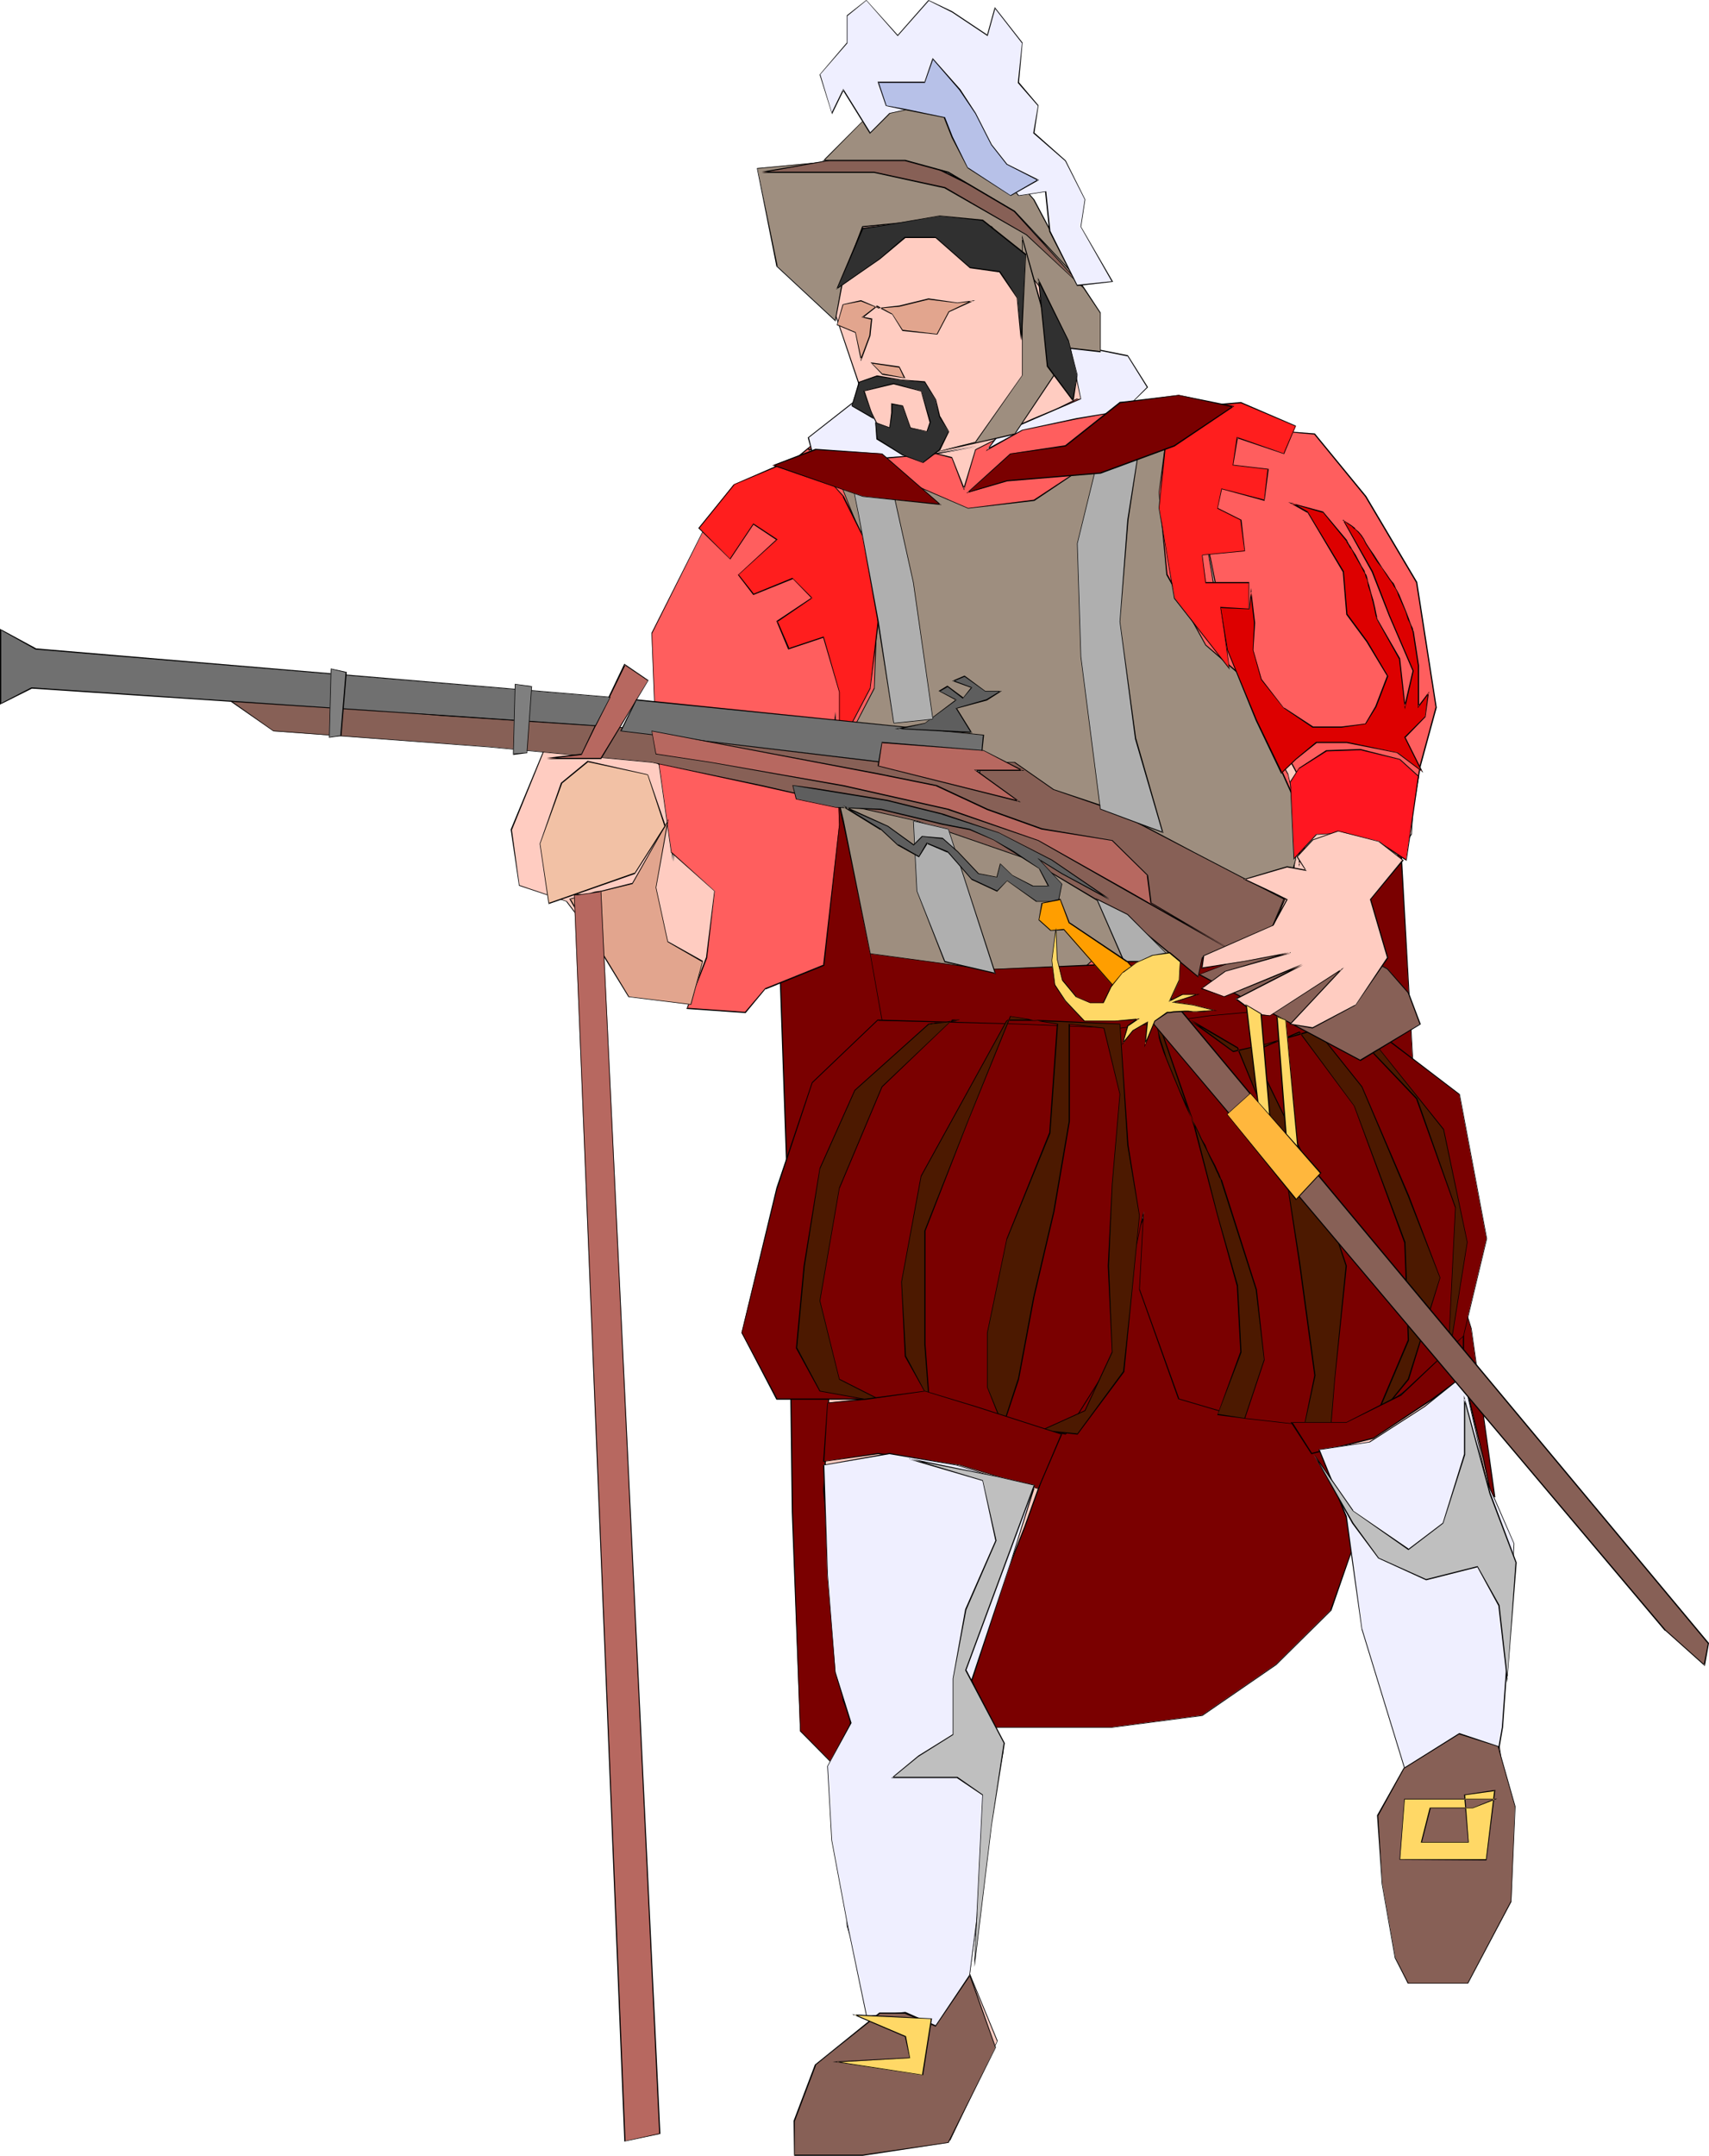 <?xml version="1.0" encoding="UTF-8" standalone="no"?>
<svg
   version="1.0"
   width="123.479mm"
   height="155.668mm"
   id="svg126"
   sodipodi:docname="Rifleman - English.wmf"
   xmlns:inkscape="http://www.inkscape.org/namespaces/inkscape"
   xmlns:sodipodi="http://sodipodi.sourceforge.net/DTD/sodipodi-0.dtd"
   xmlns="http://www.w3.org/2000/svg"
   xmlns:svg="http://www.w3.org/2000/svg">
  <sodipodi:namedview
     id="namedview126"
     pagecolor="#ffffff"
     bordercolor="#000000"
     borderopacity="0.25"
     inkscape:showpageshadow="2"
     inkscape:pageopacity="0.0"
     inkscape:pagecheckerboard="0"
     inkscape:deskcolor="#d1d1d1"
     inkscape:document-units="mm" />
  <defs
     id="defs1">
    <pattern
       id="WMFhbasepattern"
       patternUnits="userSpaceOnUse"
       width="6"
       height="6"
       x="0"
       y="0" />
  </defs>
  <path
     style="fill:#7a0000;fill-opacity:1;fill-rule:evenodd;stroke:none"
     d="m 382.662,233.661 3.07,55.426 1.131,25.531 14.867,47.993 6.464,45.892 -10.665,-3.232 -17.129,3.232 -10.504,12.766 -6.464,18.098 -15.029,14.866 -20.2,13.897 -24.563,3.232 h -32.966 l -42.5,10.665 -9.696,-9.534 -2.101,-59.789 -0.97,-77.887 -2.262,-66.091 -3.07,-68.03 -4.363,-51.224 162.89,24.4 z"
     id="path1" />
  <path
     style="fill:#000000;fill-opacity:1;fill-rule:evenodd;stroke:none"
     d="m 382.501,233.661 3.232,55.426 0.97,25.531 15.029,48.154 v -0.162 l 6.302,45.892 0.162,-0.162 -10.665,-3.232 -17.129,3.232 -10.665,12.766 -6.464,18.26 h 0.162 l -15.029,14.866 v 0 l -20.2,13.897 v 0 l -24.563,3.232 h -32.966 l -42.5,10.503 v 0.162 l -9.534,-9.695 v 0.162 l -2.101,-59.789 -0.97,-77.887 -2.262,-66.091 -3.232,-68.03 -4.202,-51.224 h -0.162 l 162.89,24.562 v -0.162 l 13.897,59.789 h 0.323 l -14.059,-59.789 -163.052,-24.562 4.202,51.386 3.07,68.03 2.262,66.091 0.97,77.887 2.262,59.789 9.534,9.695 42.662,-10.665 h 32.966 l 24.724,-3.232 20.2,-13.897 15.029,-14.866 6.302,-18.26 10.665,-12.766 -0.162,0.162 17.129,-3.232 h -0.162 l 10.989,3.232 -6.464,-46.053 v 0 l -14.867,-47.993 v 0 l -1.131,-25.531 -3.07,-55.426 z"
     id="path2" />
  <path
     style="fill:#ffccc1;fill-opacity:1;fill-rule:evenodd;stroke:none"
     d="m 380.238,289.087 8.726,29.086 9.696,53.002 6.464,27.147 6.464,30.056 -2.101,47.831 2.101,15.998 -2.101,25.855 -8.726,22.623 -17.291,-2.262 -6.464,-43.145 9.696,-13.897 -15.029,-45.407 -5.494,-32.318 -23.593,-32.48 -22.624,-24.885 -6.464,-16.805 -13.089,29.733 -20.523,57.365 -16.16,41.044 8.565,24.885 -7.595,56.234 7.595,18.26 -12.766,26.986 -40.884,3.393 4.202,-23.754 15.998,-11.958 -7.433,-26.016 -3.232,-42.014 4.363,-14.058 -2.262,-5.494 -5.333,-57.365 3.232,-60.435 10.665,-42.014 4.363,-44.276 -19.23,-56.234 4.686,-1.293 -5.979,-4.04 -10.665,64.798 -9.696,11.958 -28.118,-3.232 -19.392,-26.016 -12.928,-4.201 -2.262,-15.351 9.696,-23.592 22.785,-1.131 8.565,7.595 3.232,25.855 -0.97,-37.651 12.766,-52.032 23.916,-19.391 h 18.422 l 0.808,-3.232 -1.131,-8.726 -10.504,-31.187 9.534,-24.885 24.724,-4.363 18.422,9.695 11.958,26.016 4.202,20.522 5.979,5.817 2.747,-1.616 32.319,-0.97 18.422,11.796 11.797,31.349 19.392,48.639 -1.293,22.784 -14.221,22.138 -1.616,24.239 z"
     id="path3" />
  <path
     style="fill:#000000;fill-opacity:1;fill-rule:evenodd;stroke:none"
     d="m 380.077,289.248 8.888,29.086 v -0.162 l 9.534,53.002 6.464,27.147 6.464,30.056 -2.101,47.831 2.262,15.998 -2.101,25.855 v 0 l -8.888,22.461 h 0.162 l -17.291,-2.262 0.162,0.162 -6.464,-43.145 v 0.162 l 9.696,-14.058 -15.029,-45.407 v 0 l -5.494,-32.48 -23.593,-32.318 v 0 L 319.963,346.29 v 0 l -6.464,-17.129 -13.251,30.056 -20.523,57.365 -16.16,41.044 8.726,24.885 v 0 l -7.595,56.234 7.595,18.421 v -0.162 l -12.928,26.986 0.162,-0.162 -40.884,3.393 0.162,0.162 4.202,-23.754 v 0 l 15.998,-11.958 -7.433,-26.016 v 0 l -3.232,-42.014 v 0 l 4.202,-14.058 -2.101,-5.656 v 0.162 l -5.333,-57.365 3.232,-60.435 10.665,-42.014 4.363,-44.276 -19.392,-56.234 v 0.162 l 4.848,-1.454 -6.141,-4.201 -10.827,64.96 v 0 l -9.696,11.796 h 0.162 l -28.118,-3.232 h 0.162 l -19.553,-25.855 -12.928,-4.363 v 0.162 l -2.101,-15.351 v 0.162 l 9.696,-23.754 -0.162,0.162 22.785,-1.293 h -0.162 l 8.726,7.756 v -0.162 l 3.07,25.855 h 0.323 l -1.131,-37.651 12.928,-52.032 v 0.162 l 23.755,-19.391 v 0 h 18.422 l 0.97,-3.393 -1.131,-8.726 -10.665,-31.349 v 0.162 l 9.534,-24.885 v 0 l 24.724,-4.201 v 0 l 18.422,9.695 -0.162,-0.162 11.958,26.016 v 0 l 4.363,20.522 5.979,5.979 2.747,-1.616 v 0 l 32.319,-0.97 v 0 l 18.26,11.796 v 0 l 11.797,31.349 19.553,48.477 v 0 l -1.293,22.784 v -0.162 l -14.382,22.3 -1.616,24.4 10.665,15.028 0.323,-0.162 -10.665,-15.028 v 0 l 1.616,-24.239 v 0.162 l 14.221,-22.3 1.293,-22.784 -19.392,-48.639 -11.958,-31.349 -18.261,-11.958 -32.481,0.97 -2.747,1.778 v 0 l -5.818,-5.817 v 0 l -4.363,-20.522 -11.797,-26.178 -18.584,-9.695 -24.886,4.363 -9.534,25.047 10.504,31.187 v 0 l 1.131,8.726 v -0.162 l -0.808,3.393 h 0.162 -18.584 l -23.755,19.391 -12.928,52.032 0.97,37.651 h 0.323 l -3.232,-26.016 -8.726,-7.595 -22.785,1.131 -9.857,23.754 2.262,15.351 13.089,4.363 h -0.162 l 19.553,25.855 28.118,3.232 9.696,-11.958 10.827,-64.798 -0.162,0.162 5.979,4.04 v -0.323 l -4.848,1.454 19.23,56.395 v -0.162 l -4.363,44.276 -10.504,42.014 -3.394,60.435 5.333,57.365 2.262,5.494 v -0.162 l -4.202,14.22 3.07,42.014 7.433,26.016 0.162,-0.162 -16.16,11.958 -4.202,23.915 41.046,-3.232 12.928,-27.147 -7.595,-18.421 v 0.162 l 7.595,-56.234 -8.565,-25.047 v 0.162 l 16.16,-41.044 20.523,-57.203 13.089,-29.733 h -0.323 l 6.464,16.805 22.785,24.723 h -0.162 l 23.593,32.48 v 0 l 5.494,32.318 v 0.162 l 15.19,45.407 v -0.162 l -9.857,13.897 6.625,43.145 17.291,2.424 8.888,-22.784 2.101,-25.855 -2.262,-15.998 2.101,-47.831 -6.302,-30.056 -6.464,-27.147 -9.696,-53.002 v 0 l -8.726,-29.086 z"
     id="path4" />
  <path
     style="fill:#ff5e5e;fill-opacity:1;fill-rule:evenodd;stroke:none"
     d="m 236.578,124.91 6.302,-4.363 17.129,4.363 3.232,8.564 3.232,-10.827 12.766,-6.302 14.867,-7.433 7.433,3.07 9.534,1.131 21.492,-1.131 13.736,5.332 12.766,1.131 13.897,16.967 13.897,23.592 5.333,34.096 -4.363,15.998 -3.232,19.068 -0.97,5.494 -8.565,-6.464 -16.968,-2.101 -3.232,10.665 v -23.431 l -8.565,-15.998 -12.766,-28.925 -5.333,-26.501 5.333,30.864 9.534,23.431 8.565,15.998 3.232,13.897 -2.101,15.998 -6.464,15.028 -16.968,5.333 -5.333,19.229 -25.694,-3.232 -26.502,0.97 -31.027,-6.464 -6.302,-28.763 -7.272,-31.995 0.97,-16.967 0.97,30.864 -4.202,38.297 -15.998,6.464 -5.333,6.464 -15.998,-1.131 5.333,-13.735 2.262,-18.26 -11.797,-10.503 -4.202,-30.056 -1.293,-29.894 14.059,-27.632 24.401,-19.229 6.302,-5.332 z"
     id="path5" />
  <path
     style="fill:#000000;fill-opacity:1;fill-rule:evenodd;stroke:none"
     d="m 236.578,125.072 6.464,-4.363 h -0.162 l 17.129,4.363 -0.162,-0.162 3.394,8.888 3.232,-10.988 v 0 l 12.766,-6.464 15.029,-7.433 h -0.162 l 7.433,3.232 9.534,1.131 21.492,-1.131 h -0.162 l 13.897,5.332 12.766,1.131 h -0.162 l 13.897,16.967 13.897,23.431 v 0 l 5.333,34.096 v -0.162 l -4.363,15.998 v 0.162 l -3.232,19.068 -0.97,5.494 0.323,-0.162 -8.726,-6.464 -16.968,-2.101 -3.394,10.827 h 0.323 v -23.431 l -8.565,-16.159 -12.766,-28.763 v 0 l -5.333,-26.501 h -0.162 l 5.171,30.864 9.534,23.431 8.726,16.159 v -0.162 l 3.07,13.897 -2.101,15.998 v 0 l -6.464,14.866 v 0 l -16.968,5.333 -5.333,19.229 h 0.162 l -25.694,-3.232 -26.502,0.97 -31.027,-6.302 h 0.162 l -6.302,-28.763 -7.433,-31.995 0.97,-16.967 h -0.162 l 1.131,30.864 -4.363,38.297 0.162,-0.162 -15.998,6.464 -5.494,6.464 h 0.162 l -15.998,-1.131 0.162,0.162 5.333,-13.735 2.101,-18.26 -11.797,-10.665 v 0.162 l -4.202,-30.056 -1.131,-29.894 v 0.162 l 13.897,-27.794 v 0.162 l 24.563,-19.229 6.302,-5.332 h -0.162 l 13.897,4.363 v -0.323 l -13.897,-4.201 -6.302,5.171 -24.563,19.391 -13.897,27.632 1.131,29.894 4.202,30.056 11.797,10.503 v 0 l -2.262,18.26 v -0.162 l -5.333,14.058 16.16,1.131 5.494,-6.625 v 0.162 l 15.998,-6.464 4.202,-38.459 -1.131,-30.864 h -0.162 l -0.97,16.967 7.433,31.995 6.302,28.925 31.027,6.464 26.502,-1.131 25.694,3.232 5.333,-19.229 v 0.162 l 16.968,-5.494 6.625,-15.028 2.101,-15.998 -3.232,-13.897 -8.565,-15.998 -9.534,-23.431 v 0 l -5.333,-30.864 h -0.162 l 5.171,26.663 12.766,28.763 8.565,15.998 v 0 24.239 l 3.555,-11.473 -0.162,0.162 16.968,2.101 v 0 l 8.726,6.464 0.97,-5.656 3.232,-19.068 v 0 l 4.363,-15.998 -5.333,-34.257 -13.897,-23.431 -14.059,-17.129 -12.766,-0.97 v 0 l -13.736,-5.332 -21.492,0.97 -9.534,-0.97 v 0 l -7.433,-3.232 -15.029,7.433 -12.766,6.464 -3.232,10.665 h 0.323 l -3.394,-8.564 -17.129,-4.201 -6.302,4.201 v 0 z"
     id="path6" />
  <path
     style="fill:#9e8e7f;fill-opacity:1;fill-rule:evenodd;stroke:none"
     d="m 326.103,111.013 -7.433,7.433 -2.101,15.998 2.101,22.461 10.665,19.068 8.565,7.433 14.867,33.126 1.131,18.098 -4.363,13.897 -4.363,8.564 -15.837,4.363 -15.998,4.201 -11.797,-6.464 -9.534,8.564 -26.664,2.101 -26.664,-4.201 -8.403,-41.691 -3.07,-13.735 11.473,-22.461 1.131,-29.894 -10.665,-26.663 -8.403,-8.564 h 17.937 l 10.665,9.534 15.029,6.464 17.937,-2.101 12.766,-8.564 7.595,-15.998 z"
     id="path7" />
  <path
     style="fill:#000000;fill-opacity:1;fill-rule:evenodd;stroke:none"
     d="m 326.103,111.175 -0.162,-0.323 -7.433,7.595 -2.101,15.998 2.101,22.461 10.665,19.229 8.565,7.433 v 0 l 14.867,33.126 v -0.162 l 1.131,18.098 v 0 l -4.363,13.897 -4.202,8.403 v 0 l -15.998,4.363 -15.837,4.201 v 0 l -11.797,-6.464 -9.696,8.726 h 0.162 l -26.664,1.939 -26.664,-4.201 0.162,0.162 -8.403,-41.691 -3.232,-13.735 v 0 l 11.635,-22.3 1.131,-30.056 -10.665,-26.663 -8.565,-8.564 v 0.162 h 17.937 v 0 l 10.665,9.534 15.029,6.464 18.099,-2.101 12.766,-8.564 7.595,-15.998 h -0.162 l 23.432,-0.97 0.323,-0.323 -23.755,1.131 -7.595,15.998 v 0 l -12.766,8.403 v 0 l -17.937,2.262 v 0 l -14.867,-6.464 v 0 l -10.665,-9.695 h -18.422 l 8.726,8.726 v 0 l 10.504,26.663 v 0 l -0.97,29.894 v 0 l -11.635,22.461 3.07,13.735 8.565,41.691 26.664,4.363 26.664,-2.101 9.534,-8.564 v 0 l 11.797,6.464 15.998,-4.201 15.998,-4.525 4.363,-8.403 4.202,-14.058 -0.97,-18.098 -14.867,-33.126 -8.726,-7.433 v 0 l -10.504,-19.229 v 0.162 l -2.262,-22.461 2.262,-15.998 v 0.162 l 7.595,-7.756 z"
     id="path8" />
  <path
     style="fill:#efefff;fill-opacity:1;fill-rule:evenodd;stroke:none"
     d="m 269.544,122.648 9.696,-5.333 14.867,-3.07 12.766,-2.262 6.464,-6.302 -5.333,-8.564 -15.998,-3.232 3.07,15.028 -12.766,5.333 -9.534,4.201 z"
     id="path9" />
  <path
     style="fill:#000000;fill-opacity:1;fill-rule:evenodd;stroke:none"
     d="m 269.221,123.132 10.019,-5.656 v 0 l 14.867,-3.07 12.766,-2.262 6.625,-6.464 -5.494,-8.726 -16.16,-3.232 3.232,15.19 v -0.162 l -12.766,5.333 -9.534,4.201 -3.555,4.848 0.485,-0.323 3.232,-4.201 h -0.162 l 9.696,-4.201 12.766,-5.494 -3.07,-15.028 -0.162,0.162 15.998,3.232 -0.162,-0.162 5.333,8.564 0.162,-0.162 -6.464,6.464 v 0 l -12.766,2.101 -15.029,3.232 -9.534,5.171 0.162,0.323 z"
     id="path10" />
  <path
     style="fill:#efefff;fill-opacity:1;fill-rule:evenodd;stroke:none"
     d="m 267.444,121.678 -12.605,2.101 -12.928,-3.232 -6.302,-12.766 -14.867,11.635 1.939,7.595 20.2,-2.101 12.928,-1.131 z"
     id="path11" />
  <path
     style="fill:#000000;fill-opacity:1;fill-rule:evenodd;stroke:none"
     d="m 267.444,121.84 v -0.323 l -12.605,2.262 -12.928,-3.232 h 0.162 l -6.464,-12.927 -15.029,11.796 2.101,7.756 20.2,-2.101 12.928,-1.131 11.635,-2.101 v -0.323 l -11.635,2.262 -12.928,0.97 -20.2,2.101 0.162,0.162 -1.939,-7.595 -0.162,0.162 14.867,-11.635 h -0.162 l 6.464,12.766 12.928,3.232 12.605,-2.101 v -0.323 z"
     id="path12" />
  <path
     style="fill:#7a0000;fill-opacity:1;fill-rule:evenodd;stroke:none"
     d="m 237.548,260.323 31.996,4.201 28.764,-1.131 31.027,-3.07 24.401,6.14 -10.665,22.623 26.825,-13.897 1.939,6.464 -24.401,5.333 -5.333,2.101 -12.766,-4.201 -40.561,-1.131 h -25.532 l -22.462,-5.332 z"
     id="path13" />
  <path
     style="fill:#000000;fill-opacity:1;fill-rule:evenodd;stroke:none"
     d="m 237.71,260.323 h -0.162 l 31.996,4.363 28.764,-1.131 31.027,-3.232 24.401,6.302 -0.162,-0.162 -10.665,22.784 26.987,-13.897 -0.162,-0.162 2.101,6.464 v -0.162 l -24.401,5.333 v 0 l -5.494,2.101 h 0.162 l -12.766,-4.201 -40.561,-1.131 h -25.532 l -22.462,-5.332 0.162,0.162 -3.232,-18.098 -0.162,-0.162 3.232,18.26 22.462,5.494 h 25.532 l 40.561,0.97 h -0.162 l 12.928,4.201 5.333,-1.939 v 0 l 24.563,-5.494 -2.101,-6.625 -26.825,13.897 0.162,0.162 10.665,-22.623 -24.563,-6.302 -31.027,3.07 -28.764,1.293 -31.996,-4.363 z"
     id="path14" />
  <path
     style="fill:#7a0000;fill-opacity:1;fill-rule:evenodd;stroke:none"
     d="m 239.81,278.421 -18.099,16.967 -9.534,28.763 -9.696,39.59 9.696,18.098 h 13.736 29.895 l 19.23,6.302 15.837,3.232 12.766,-20.199 8.726,-40.559 -1.293,21.33 10.827,29.894 17.937,5.333 28.764,3.07 29.896,-21.168 7.433,-31.025 -7.433,-39.428 -26.664,-20.199 -28.603,-10.18 3.07,7.433 -15.998,1.454 -24.401,3.555 -27.795,-1.293 z"
     id="path15" />
  <path
     style="fill:#000000;fill-opacity:1;fill-rule:evenodd;stroke:none"
     d="m 239.649,278.26 -17.937,17.129 -9.696,28.763 v 0 l -9.534,39.59 9.534,18.26 h 43.793 -0.162 l 19.23,6.302 h 0.162 l 15.998,3.232 12.766,-20.36 8.565,-40.559 h -0.162 l -1.131,21.33 10.665,29.894 18.099,5.333 28.926,3.232 29.896,-21.33 7.433,-31.025 -7.433,-39.428 -26.664,-20.36 -28.926,-10.18 3.07,7.756 0.162,-0.162 -15.998,1.454 -24.401,3.393 -27.795,-1.131 -38.46,-1.131 0.162,0.323 38.299,0.97 27.795,1.131 24.401,-3.393 16.16,-1.454 -3.07,-7.756 -0.162,0.162 28.603,10.342 26.664,20.199 v -0.162 l 7.433,39.428 -7.433,31.025 v -0.162 l -29.896,21.33 v 0 l -28.764,-3.232 h 0.162 l -18.099,-5.333 0.162,0.162 -10.827,-30.056 v 0.162 l 1.131,-21.33 h -0.162 l -8.565,40.559 v -0.162 l -12.766,20.36 v -0.162 l -15.837,-3.07 v 0 l -19.23,-6.464 h -43.631 l 0.162,0.162 -9.696,-18.26 v 0.162 l 9.696,-39.59 v 0.162 l 9.534,-28.763 v 0 l 17.937,-17.129 v 0.162 z"
     id="path16" />
  <path
     style="fill:#4c1900;fill-opacity:1;fill-rule:evenodd;stroke:none"
     d="m 253.546,279.391 -20.038,18.26 -9.534,21.168 -4.363,26.663 -2.101,22.461 6.464,11.635 17.937,3.232 -12.766,-6.302 -5.171,-21.492 5.171,-30.864 11.635,-27.632 19.23,-18.098 h 15.029 l -23.432,42.66 -5.494,28.763 1.131,20.199 6.302,11.796 -0.97,-15.028 v -30.864 l 11.797,-29.894 11.635,-28.602 12.766,1.939 -2.101,29.894 -11.635,28.763 -5.494,25.693 v 14.866 l 4.363,10.665 4.202,-12.766 4.202,-22.461 5.494,-23.431 4.202,-24.562 v -26.663 l 9.534,1.293 4.363,17.937 -2.262,24.562 -0.97,22.3 0.97,23.592 -7.272,15.998 -11.797,5.171 9.534,1.131 12.766,-17.129 2.262,-21.168 1.939,-21.33 -3.07,-19.229 -2.101,-33.126 -24.563,-0.97 h -19.23 v 0 h -0.323 l -0.323,0.162 h -0.485 l -1.293,0.162 -1.454,0.162 -1.454,0.162 -1.293,0.162 -0.646,0.162 h -0.485 -0.485 z"
     id="path17" />
  <path
     style="fill:#000000;fill-opacity:1;fill-rule:evenodd;stroke:none"
     d="m 253.546,279.391 -20.2,18.098 -9.534,21.33 -4.363,26.663 -2.101,22.461 6.464,11.796 18.907,3.393 -13.413,-6.787 v 0.162 l -5.333,-21.492 5.333,-30.864 v 0.162 l 11.635,-27.632 v 0 l 19.068,-18.26 v 0.162 h 15.029 l -0.162,-0.162 -23.432,42.498 -5.333,28.925 0.97,20.36 6.787,12.119 -1.131,-15.513 v -30.864 0 l 11.635,-29.894 11.635,-28.602 v 0 l 12.766,2.101 -0.162,-0.162 -2.101,29.894 v -0.162 l -11.635,28.925 -5.333,25.693 v 14.866 l 4.363,10.988 4.363,-13.089 v 0 l 4.202,-22.461 5.494,-23.431 4.202,-24.562 v -26.663 l -0.162,0.162 9.534,1.131 h -0.162 l 4.363,17.937 -2.101,24.562 -1.131,22.3 1.131,23.592 v -0.162 l -7.433,15.998 v 0 l -12.12,5.494 10.181,1.131 12.766,-17.129 2.101,-21.33 2.101,-21.33 -3.07,-19.229 -2.262,-33.126 -24.563,-1.131 h -19.23 l -0.323,0.162 h -0.323 -0.485 l -1.293,0.162 -1.454,0.323 -1.454,0.162 h -1.293 l -0.646,0.162 h -0.485 l -0.485,0.162 h -0.323 v 0.162 h 0.323 0.485 l 0.485,-0.162 h 0.646 l 1.293,-0.162 1.454,-0.162 1.454,-0.162 1.293,-0.162 0.485,-0.162 h 0.323 0.323 19.23 l 24.563,0.97 -0.162,-0.162 2.101,33.126 3.232,19.229 -2.101,21.33 -2.262,21.168 v 0 l -12.605,17.129 v -0.162 l -9.534,-0.97 v 0.162 l 11.797,-5.332 7.433,-15.998 -0.97,-23.592 0.97,-22.3 2.101,-24.562 -4.363,-18.098 -9.696,-1.131 v 26.663 l -4.202,24.562 -5.494,23.431 -4.202,22.461 v -0.162 l -4.202,12.927 h 0.323 l -4.363,-10.665 v 0 -14.866 l 5.333,-25.693 v 0.162 l 11.797,-28.925 2.101,-29.894 -13.089,-2.101 -11.635,28.763 -11.797,29.894 v 30.864 l 1.131,15.028 h 0.162 l -6.302,-11.796 v 0 l -1.131,-20.199 5.333,-28.763 v 0 l 23.593,-42.822 h -15.19 l -19.23,18.26 -11.635,27.632 -5.333,30.864 5.333,21.492 12.766,6.464 v -0.162 l -17.937,-3.232 v 0 l -6.302,-11.796 v 0.162 l 2.101,-22.461 4.202,-26.663 v 0.162 l 9.534,-21.33 v 0 l 20.2,-18.098 h -0.162 z"
     id="path18" />
  <path
     style="fill:#4c1900;fill-opacity:1;fill-rule:evenodd;stroke:none"
     d="m 316.569,279.391 9.534,27.632 6.464,24.723 5.333,19.068 0.97,18.26 -6.302,16.967 7.272,1.131 5.333,-15.998 -2.101,-19.229 -9.534,-29.894 v -0.162 l -0.162,-0.162 -0.323,-0.646 -0.323,-0.808 -0.485,-0.808 -0.485,-1.131 -0.646,-1.293 -0.646,-1.293 -0.808,-1.454 -0.646,-1.616 -0.808,-1.778 -0.808,-1.778 -1.778,-3.717 -1.778,-3.717 -1.778,-4.04 -1.616,-3.717 -1.454,-3.717 -0.646,-1.616 -0.485,-1.616 -0.485,-1.454 -0.485,-1.293 -0.323,-1.293 -0.323,-1.131 v -0.808 -0.646 -0.646 z"
     id="path19" />
  <path
     style="fill:#000000;fill-opacity:1;fill-rule:evenodd;stroke:none"
     d="m 316.569,279.553 h -0.162 l 9.534,27.632 6.464,24.562 5.333,19.229 v -0.162 l 0.97,18.26 v -0.162 l -6.302,17.29 7.595,0.97 5.333,-15.998 -2.101,-19.229 -9.534,-29.894 -0.162,-0.162 -0.162,-0.323 -0.162,-0.485 -0.323,-0.808 -0.485,-0.97 -0.485,-1.131 -1.293,-2.424 -0.808,-1.616 -0.646,-1.616 -0.97,-1.616 -0.808,-1.778 -1.778,-3.717 -1.616,-3.878 -1.778,-3.878 -1.616,-3.878 -1.454,-3.555 -0.646,-1.616 -0.485,-1.616 -0.97,-2.909 -0.323,-1.131 v 0 l -0.323,-1.131 -0.162,-0.808 v -0.646 l 0.162,-0.646 v 0.162 l 0.162,-0.323 v -0.323 l -0.485,0.485 v 0.646 0.646 l 0.162,0.808 0.162,1.131 v 0.162 l 0.323,1.131 0.97,2.909 0.646,1.616 0.646,1.616 1.454,3.555 1.616,3.878 1.616,3.878 1.778,3.878 1.778,3.717 0.808,1.778 0.808,1.616 0.808,1.616 0.646,1.454 1.293,2.585 0.485,1.131 0.485,0.97 0.323,0.808 0.323,0.485 0.162,0.323 v 0.162 l 9.534,29.733 v 0 l 2.262,19.229 v -0.162 l -5.333,15.998 v 0 l -7.272,-1.131 v 0.162 l 6.464,-16.967 -0.97,-18.26 -5.494,-19.229 -6.302,-24.562 -9.696,-27.794 z"
     id="path20" />
  <path
     style="fill:#4c1900;fill-opacity:1;fill-rule:evenodd;stroke:none"
     d="m 325.134,278.421 12.766,7.433 12.766,30.864 4.202,27.794 4.202,30.864 -3.232,14.866 h 7.595 l 0.97,-13.735 3.232,-31.026 -6.302,-19.068 -19.23,-39.428 12.766,-5.333 15.029,20.199 13.736,37.166 0.97,26.824 -9.534,22.3 9.534,-11.635 8.565,-27.794 -8.565,-22.3 -12.766,-29.894 -12.766,-15.836 6.464,-3.232 21.331,22.3 10.665,29.733 -2.101,42.822 5.171,-33.288 -6.302,-30.702 -25.694,-31.995 -11.473,5.333 -10.827,3.232 -9.534,2.101 z"
     id="path21" />
  <path
     style="fill:#000000;fill-opacity:1;fill-rule:evenodd;stroke:none"
     d="m 325.134,278.26 -0.162,0.323 12.766,7.433 v -0.162 l 12.766,30.864 v 0 l 4.202,27.794 4.202,30.864 -3.07,15.028 h 7.595 l 1.131,-13.897 3.232,-31.026 -6.464,-19.229 -19.068,-39.267 -0.162,0.162 12.766,-5.333 -0.162,-0.162 15.029,20.199 13.736,37.328 v -0.162 l 0.97,26.824 v -0.162 l -9.857,23.269 10.181,-12.443 8.565,-27.794 -8.565,-22.461 -12.766,-29.733 -12.766,-15.998 -0.162,0.162 6.464,-3.232 h -0.162 l 21.331,22.461 v 0 l 10.665,29.733 v -0.162 l -2.101,42.822 h 0.162 l 5.333,-33.288 -6.464,-30.864 -25.694,-31.995 -11.635,5.333 -10.827,3.232 h 0.162 l -9.534,2.101 v 0 l -11.635,-8.564 -0.162,0.323 11.797,8.564 9.534,-2.262 v 0 l 10.827,-3.07 11.635,-5.333 -0.162,-0.162 25.532,31.995 v 0 l 6.464,30.702 -5.333,33.288 h 0.162 l 2.101,-42.822 -10.504,-29.733 -21.492,-22.461 -6.625,3.232 12.928,16.159 12.605,29.733 8.726,22.3 v 0 l -8.726,27.632 -9.534,11.796 0.323,0.162 9.534,-22.461 -0.97,-26.824 -13.897,-37.166 -15.029,-20.36 -12.928,5.494 19.23,39.428 6.302,19.068 v 0 l -3.07,31.026 -1.131,13.735 h 0.162 -7.595 0.162 l 3.232,-14.866 -4.202,-30.864 -4.363,-27.794 -12.605,-30.864 -12.928,-7.595 -0.162,0.323 z"
     id="path22" />
  <path
     style="fill:#7a0000;fill-opacity:1;fill-rule:evenodd;stroke:none"
     d="m 225.913,382.809 -0.97,15.998 14.867,-2.101 22.3,3.07 21.331,6.464 6.464,-14.866 -23.432,-7.433 -13.897,-4.363 -15.998,2.262 z"
     id="path23" />
  <path
     style="fill:#000000;fill-opacity:1;fill-rule:evenodd;stroke:none"
     d="m 225.913,382.809 -1.131,16.159 15.029,-2.101 22.3,3.07 v 0 l 21.492,6.464 6.464,-15.028 -23.593,-7.595 -13.897,-4.201 -15.998,2.101 -10.665,1.131 v 0.162 l 10.665,-0.97 15.998,-2.262 v 0 l 13.736,4.201 23.593,7.595 -0.162,-0.162 -6.302,14.866 h 0.162 l -21.331,-6.464 h -0.162 l -22.3,-3.232 -14.867,2.262 h 0.162 l 0.97,-15.998 -0.162,0.162 z"
     id="path24" />
  <path
     style="fill:#7a0000;fill-opacity:1;fill-rule:evenodd;stroke:none"
     d="m 352.767,388.142 5.333,8.564 16.968,-4.201 15.998,-10.665 8.565,-6.464 v -10.665 l -16.968,15.998 -15.029,7.433 z"
     id="path25" />
  <path
     style="fill:#000000;fill-opacity:1;fill-rule:evenodd;stroke:none"
     d="m 352.444,388.142 5.656,8.726 16.968,-4.201 16.16,-10.665 8.565,-6.464 v -11.15 l -17.291,16.159 v 0 l -14.867,7.595 v 0 h -15.19 l 0.323,0.162 h 14.867 l 15.029,-7.433 16.968,-16.159 h -0.162 v 10.665 h 0.162 l -8.565,6.302 -15.998,10.665 v 0 l -16.968,4.201 h 0.162 l -5.333,-8.403 -0.162,0.162 z"
     id="path26" />
  <path
     style="fill:#e2a58e;fill-opacity:1;fill-rule:evenodd;stroke:none"
     d="m 155.618,245.457 17.129,-4.363 9.696,-17.129 -3.232,18.26 3.232,14.866 9.534,5.333 -3.232,11.796 -17.129,-2.262 -11.635,-19.068 z"
     id="path27" />
  <path
     style="fill:#000000;fill-opacity:1;fill-rule:evenodd;stroke:none"
     d="m 155.78,245.295 -0.162,0.162 17.129,-4.201 9.696,-17.129 -0.162,-0.162 -3.232,18.26 3.232,14.866 9.534,5.494 v -0.323 l -3.232,11.796 h 0.162 l -17.129,-2.101 h 0.162 l -11.635,-19.229 -4.363,-7.433 h -0.323 l 4.363,7.595 11.797,19.229 17.129,2.101 3.232,-11.958 -9.534,-5.333 v 0.162 l -3.232,-14.866 3.394,-18.745 -10.019,17.613 0.162,-0.162 -17.291,4.363 z"
     id="path28" />
  <path
     style="fill:#efefff;fill-opacity:1;fill-rule:evenodd;stroke:none"
     d="m 224.943,399.776 0.97,30.056 2.262,26.663 4.202,13.735 -6.464,11.796 1.293,20.199 4.04,22.461 5.333,25.531 10.665,-0.97 9.534,4.201 7.595,-10.665 5.171,-41.529 4.363,-23.431 -8.565,-19.229 10.665,-31.995 6.302,-20.36 -21.169,-6.464 -18.26,-3.07 z"
     id="path29" />
  <path
     style="fill:#000000;fill-opacity:1;fill-rule:evenodd;stroke:none"
     d="m 224.782,399.776 1.131,30.056 2.101,26.663 4.202,13.897 v -0.162 l -6.302,11.796 1.131,20.199 4.202,22.461 5.333,25.693 10.665,-0.97 h -0.162 l 9.696,4.201 7.595,-10.827 5.333,-41.529 4.363,-23.431 -8.565,-19.229 v 0.162 l 10.504,-32.157 6.464,-20.36 -21.331,-6.464 v 0 l -18.26,-3.232 -18.099,3.232 0.162,0.162 17.937,-3.07 18.26,3.07 v 0 l 21.169,6.464 -0.162,-0.162 -6.302,20.36 -10.665,31.995 8.565,19.229 v 0 l -4.202,23.431 -5.333,41.529 v 0 l -7.595,10.665 0.162,-0.162 -9.534,-4.201 -10.665,1.131 h 0.162 l -5.333,-25.531 -4.202,-22.461 -1.131,-20.199 v 0 l 6.464,-11.796 -4.363,-13.897 v 0.162 l -2.101,-26.663 -0.97,-30.056 -0.162,0.162 z"
     id="path30" />
  <path
     style="fill:#efefff;fill-opacity:1;fill-rule:evenodd;stroke:none"
     d="m 360.2,395.575 13.897,-2.101 14.867,-9.534 10.665,-8.564 6.302,28.925 7.433,16.967 -0.97,20.199 -2.101,29.894 -1.131,6.464 -9.534,-3.232 -9.696,6.464 -6.302,1.939 -11.797,-38.297 -4.202,-30.864 z"
     id="path31" />
  <path
     style="fill:#000000;fill-opacity:1;fill-rule:evenodd;stroke:none"
     d="m 360.362,395.575 -0.162,0.162 13.897,-2.101 15.029,-9.695 10.504,-8.403 -0.162,-0.162 6.464,28.925 7.433,16.967 v 0 l -1.131,20.199 -2.101,29.894 -1.131,6.464 0.162,-0.162 -9.534,-3.07 -9.696,6.302 -6.302,2.101 h 0.162 l -11.797,-38.459 v 0.162 l -4.202,-30.864 -7.433,-18.26 h -0.323 l 7.433,18.421 v -0.162 l 4.363,30.864 v 0 l 11.797,38.459 6.464,-1.939 9.534,-6.464 v 0 l 9.696,3.232 1.131,-6.625 2.101,-29.894 0.97,-20.199 -7.433,-17.129 v 0.162 l -6.464,-29.086 -10.665,8.564 -15.029,9.695 h 0.162 l -14.059,2.101 z"
     id="path32" />
  <path
     style="fill:#ff1e1e;fill-opacity:1;fill-rule:evenodd;stroke:none"
     d="m 335.638,182.436 -14.867,-19.229 -4.202,-24.562 2.101,-21.33 7.433,-6.302 12.766,-1.131 15.029,6.464 -3.232,7.433 -12.766,-4.363 -1.131,7.595 9.534,0.97 -1.131,8.564 -11.635,-3.07 -0.97,5.171 6.302,3.232 0.97,8.564 -11.635,0.97 1.131,7.595 h 11.635 v 7.433 h -7.433 z"
     id="path33" />
  <path
     style="fill:#000000;fill-opacity:1;fill-rule:evenodd;stroke:none"
     d="m 335.638,182.436 h 0.162 l -15.029,-19.229 v 0 l -4.202,-24.562 2.262,-21.33 v 0.162 l 7.272,-6.302 v 0 l 12.766,-1.131 v 0 l 14.867,6.302 v -0.162 l -3.232,7.595 h 0.162 l -12.928,-4.525 -1.131,7.756 9.696,1.131 -0.162,-0.162 -0.97,8.564 0.162,-0.162 -11.797,-3.07 -1.131,5.494 6.464,3.232 -0.162,-0.162 1.131,8.564 v -0.162 l -11.635,1.131 0.97,7.756 h 11.797 v -0.162 7.433 -0.162 h -7.595 l 2.262,16.159 0.162,0.323 -2.101,-16.321 -0.162,0.162 7.595,-0.162 v -7.595 h -11.797 v 0.162 l -0.97,-7.595 -0.162,0.162 11.797,-1.131 -0.97,-8.564 -6.464,-3.232 v 0 l 1.131,-5.171 h -0.162 l 11.797,3.232 1.131,-8.726 -9.696,-1.131 v 0.162 l 1.293,-7.595 -0.323,0.162 12.928,4.363 3.232,-7.756 -15.029,-6.464 -12.928,1.131 -7.433,6.464 -2.101,21.33 4.202,24.723 15.19,19.391 z"
     id="path34" />
  <path
     style="fill:#ff1e1e;fill-opacity:1;fill-rule:evenodd;stroke:none"
     d="m 229.145,203.766 v -14.866 l -4.202,-15.028 -9.534,3.232 -3.232,-7.433 9.534,-6.464 -5.333,-5.333 -10.665,4.363 -4.202,-5.332 10.665,-9.695 -6.464,-4.201 -6.302,9.534 -8.565,-8.403 9.534,-11.958 15.029,-6.302 5.333,-0.97 9.534,10.503 8.403,17.129 1.131,17.129 -2.262,18.098 z"
     id="path35" />
  <path
     style="fill:#000000;fill-opacity:1;fill-rule:evenodd;stroke:none"
     d="m 229.145,203.766 h 0.162 v -14.866 l -4.363,-15.19 -9.696,3.232 h 0.323 l -3.232,-7.433 -0.162,0.323 9.696,-6.625 -5.494,-5.494 -10.665,4.363 h 0.162 l -4.202,-5.332 v 0.162 l 10.665,-9.695 -6.625,-4.363 -6.464,9.695 h 0.162 l -8.565,-8.564 0.162,0.162 9.534,-11.796 h -0.162 l 15.029,-6.302 v 0 l 5.333,-0.97 v -0.162 l 9.534,10.665 h -0.162 l 8.565,17.129 v -0.162 l 0.97,17.129 -2.101,18.098 v 0 L 229.145,203.766 v 0.485 l 8.565,-16.321 2.262,-18.26 -1.131,-17.129 -8.403,-17.129 -9.696,-10.665 -5.494,0.97 -14.867,6.464 -9.696,11.958 8.726,8.564 6.464,-9.695 -0.162,0.162 6.302,4.201 v -0.162 l -10.504,9.695 4.202,5.494 10.827,-4.363 -0.162,-0.162 5.333,5.494 v -0.323 l -9.696,6.464 3.232,7.756 9.696,-3.232 h -0.162 l 4.363,14.866 v 0 15.351 z"
     id="path36" />
  <path
     style="fill:#876056;fill-opacity:1;fill-rule:evenodd;stroke:none"
     d="m 327.235,266.625 -19.23,-15.998 -26.664,-15.998 -31.027,-10.665 -42.339,-9.534 -30.057,-6.464 -44.601,-4.201 -58.66,-4.201 -13.736,-9.695 59.468,5.333 63.023,4.363 68.194,8.403 h 25.532 l 10.665,7.595 15.837,5.333 22.462,11.796 24.563,12.766 -5.494,12.766 -16.968,3.232 z"
     id="path37" />
  <path
     style="fill:#000000;fill-opacity:1;fill-rule:evenodd;stroke:none"
     d="m 327.073,266.625 0.162,-0.162 -19.23,-15.998 -26.664,-15.836 -30.865,-10.665 h -0.162 l -42.339,-9.695 -30.057,-6.302 -44.601,-4.201 -58.66,-4.363 v 0 l -13.736,-9.695 v 0.323 l 59.468,5.332 63.023,4.201 68.194,8.564 h 25.532 -0.162 l 10.665,7.433 15.998,5.494 22.3,11.635 24.563,12.766 v -0.162 l -5.333,12.766 v 0 l -16.968,3.232 -1.131,5.333 0.162,0.162 1.131,-5.333 -0.162,0.162 17.129,-3.232 5.333,-13.089 -24.563,-12.766 -22.3,-11.796 -15.998,-5.333 -10.665,-7.433 h -25.532 l -68.194,-8.564 -63.023,-4.363 -59.953,-5.333 14.221,9.857 58.66,4.363 44.601,4.201 30.057,6.464 42.339,9.534 v 0 l 30.865,10.665 26.664,15.998 19.392,15.998 z"
     id="path38" />
  <path
     style="fill:#876056;fill-opacity:1;fill-rule:evenodd;stroke:none"
     d="m 378.946,264.363 5.656,6.625 3.232,8.403 -16.321,10.019 -43.954,-23.431 31.673,-12.281 z"
     id="path39" />
  <path
     style="fill:#000000;fill-opacity:1;fill-rule:evenodd;stroke:none"
     d="m 378.784,264.525 v 0 l 5.656,6.464 3.232,8.564 0.162,-0.162 -16.483,9.857 h 0.162 l -43.954,-23.431 v 0.162 l 31.835,-12.119 h -0.162 l 19.553,10.665 0.162,-0.162 -19.715,-10.665 -31.996,12.281 44.278,23.592 16.483,-10.019 -3.232,-8.564 -5.818,-6.625 z"
     id="path40" />
  <path
     style="fill:#b76860;fill-opacity:1;fill-rule:evenodd;stroke:none"
     d="m 158.85,205.867 11.797,-24.4 6.302,4.201 -12.766,21.33 h -14.867 z"
     id="path41" />
  <path
     style="fill:#000000;fill-opacity:1;fill-rule:evenodd;stroke:none"
     d="m 158.85,206.029 11.958,-24.562 h -0.323 l 6.464,4.363 v -0.162 l -12.928,21.168 h 0.162 -14.867 v 0.323 l 9.534,-1.131 v -0.323 l -9.534,1.131 v 0.323 h 14.867 l 12.928,-21.492 -6.625,-4.525 -11.797,24.723 0.162,-0.162 z"
     id="path42" />
  <path
     style="fill:#b76860;fill-opacity:1;fill-rule:evenodd;stroke:none"
     d="m 156.749,244.326 13.897,339.988 9.534,-1.939 -15.998,-339.18 v 0 h -0.323 l -0.162,0.162 h -0.323 l -0.97,0.162 -1.131,0.323 -2.424,0.162 -1.131,0.162 z"
     id="path43" />
  <path
     style="fill:#000000;fill-opacity:1;fill-rule:evenodd;stroke:none"
     d="m 156.749,244.164 13.736,340.311 9.857,-2.101 -16.16,-339.18 v -0.162 l -0.323,0.162 v 0 h -0.162 -0.323 l -0.97,0.162 -1.131,0.323 -2.424,0.323 h -1.131 l -0.97,0.162 v 0.162 h 0.97 l 1.131,-0.162 2.424,-0.323 1.131,-0.162 0.97,-0.162 h 0.323 l 0.162,-0.162 h 0.162 0.162 v 0 0 l -0.162,-0.162 15.998,339.18 0.162,-0.162 -9.534,2.101 h 0.162 L 156.911,244.326 h -0.162 z"
     id="path44" />
  <path
     style="fill:#707070;fill-opacity:1;fill-rule:evenodd;stroke:none"
     d="m 267.444,211.2 -97.928,-11.635 4.202,-8.564 94.858,9.695 z"
     id="path45" />
  <path
     style="fill:#000000;fill-opacity:1;fill-rule:evenodd;stroke:none"
     d="M 267.444,211.2 V 211.038 l -97.928,-11.635 0.162,0.162 4.202,-8.564 -0.162,0.162 94.858,9.534 h -0.162 l -0.97,10.503 0.162,0.162 1.131,-10.827 -95.019,-9.695 -4.363,8.726 98.251,11.796 z"
     id="path46" />
  <path
     style="fill:#707070;fill-opacity:1;fill-rule:evenodd;stroke:none"
     d="M 162.728,197.949 8.565,187.769 0.162,192.132 v -20.36 l 9.534,5.333 156.911,13.25 z"
     id="path47" />
  <path
     style="fill:#000000;fill-opacity:1;fill-rule:evenodd;stroke:none"
     d="m 162.567,197.949 h 0.162 L 8.565,187.607 l -8.403,4.363 0.162,0.162 v -20.36 l -0.162,0.162 9.534,5.333 156.911,13.089 v -0.162 l -4.04,7.756 0.162,0.162 4.04,-7.918 L 9.696,176.942 H 9.857 L 0,171.61 v 20.684 l 8.726,-4.363 H 8.565 L 162.728,198.111 Z"
     id="path48" />
  <path
     style="fill:#b76860;fill-opacity:1;fill-rule:evenodd;stroke:none"
     d="m 239.81,211.2 15.998,3.232 13.736,6.464 15.029,5.333 19.068,3.232 9.696,9.534 0.97,7.433 23.593,13.897 -29.895,-17.129 -24.563,-13.735 -24.401,-8.564 -28.764,-6.464 -36.198,-6.464 -14.867,-2.101 -1.293,-6.302 z"
     id="path49" />
  <path
     style="fill:#000000;fill-opacity:1;fill-rule:evenodd;stroke:none"
     d="m 239.81,211.361 15.998,3.232 h -0.162 l 13.897,6.464 14.867,5.333 19.23,3.07 v 0 l 9.696,9.534 h -0.162 l 0.97,7.433 23.593,13.897 0.162,-0.162 -29.895,-17.129 -24.401,-13.735 -24.563,-8.564 v 0 l -28.764,-6.464 -36.198,-6.302 -14.867,-2.262 v 0.162 l -1.131,-6.302 h -0.162 l 61.892,11.796 V 211.038 l -61.892,-11.635 1.131,6.464 15.029,2.262 36.198,6.464 28.764,6.464 h -0.162 l 24.563,8.403 24.401,13.897 29.896,16.967 0.162,-0.162 -23.593,-13.897 0.162,0.162 -0.97,-7.595 -9.696,-9.534 -19.23,-3.232 v 0 l -14.867,-5.333 -13.897,-6.464 -15.998,-3.232 z"
     id="path50" />
  <path
     style="fill:#b76860;fill-opacity:1;fill-rule:evenodd;stroke:none"
     d="m 239.81,209.099 0.97,-6.464 27.795,2.262 10.665,5.333 h -12.766 l 11.635,8.403 z"
     id="path51" />
  <path
     style="fill:#000000;fill-opacity:1;fill-rule:evenodd;stroke:none"
     d="m 239.81,208.937 0.162,0.162 0.97,-6.464 -0.162,0.162 27.795,2.101 v 0 l 10.504,5.494 0.162,-0.323 h -13.251 l 12.12,8.726 v -0.323 l -38.299,-9.534 -0.162,0.162 39.107,9.857 -12.281,-8.888 v 0.323 h 13.251 l -11.15,-5.656 -27.795,-2.262 -1.131,6.625 z"
     id="path52" />
  <path
     style="fill:#5e5e5e;fill-opacity:1;fill-rule:evenodd;stroke:none"
     d="m 252.577,197.464 8.565,-6.464 -4.686,-2.424 2.262,-1.293 4.202,3.232 2.424,-2.909 -5.171,-1.778 3.232,-1.293 5.656,4.04 h 4.202 l -3.717,2.424 -8.403,2.262 4.202,6.625 -20.038,-0.97 z"
     id="path53" />
  <path
     style="fill:#000000;fill-opacity:1;fill-rule:evenodd;stroke:none"
     d="m 252.577,197.464 8.726,-6.464 -4.686,-2.424 v 0.162 l 2.262,-1.293 h -0.162 l 4.202,3.232 2.586,-3.07 -5.171,-1.939 v 0.323 l 3.07,-1.293 v 0 l 5.656,4.04 h 4.202 l -0.162,-0.162 -3.717,2.262 -8.403,2.424 4.202,6.787 0.162,-0.323 -20.038,-0.97 v 0.323 l 7.272,-1.616 v -0.162 l -8.241,1.616 21.169,1.131 -4.202,-6.787 -0.162,0.162 8.403,-2.262 4.04,-2.585 h -4.525 v 0 l -5.656,-4.201 -3.394,1.454 5.333,1.939 -0.162,-0.162 -2.262,2.909 0.162,-0.162 -4.363,-3.232 -2.424,1.454 4.848,2.585 v -0.323 l -8.565,6.464 v 0 z"
     id="path54" />
  <path
     style="fill:#7f7f7f;fill-opacity:1;fill-rule:evenodd;stroke:none"
     d="m 89.848,201.181 0.485,-18.583 4.202,0.808 -1.454,17.452 z"
     id="path55" />
  <path
     style="fill:#000000;fill-opacity:1;fill-rule:evenodd;stroke:none"
     d="m 89.848,201.181 h 0.162 l 0.485,-18.583 h -0.162 l 4.202,0.97 -0.162,-0.162 -1.454,17.452 0.162,-0.162 -3.232,0.485 v 0.162 l 3.394,-0.485 1.454,-17.452 -4.363,-0.97 -0.485,18.906 z"
     id="path56" />
  <path
     style="fill:#7f7f7f;fill-opacity:1;fill-rule:evenodd;stroke:none"
     d="m 140.105,205.867 0.485,-19.068 4.686,0.485 -1.454,18.098 z"
     id="path57" />
  <path
     style="fill:#000000;fill-opacity:1;fill-rule:evenodd;stroke:none"
     d="m 140.105,205.705 0.162,0.162 0.485,-19.068 h -0.162 l 4.686,0.646 -0.162,-0.162 -1.293,18.098 v 0 l -3.717,0.323 v 0.323 l 3.878,-0.485 1.293,-18.26 -4.686,-0.646 -0.485,19.391 z"
     id="path58" />
  <path
     style="fill:#ff1621;fill-opacity:1;fill-rule:evenodd;stroke:none"
     d="m 353.413,234.307 5.979,-6.625 7.757,-0.323 9.857,2.747 6.949,4.686 3.394,-22.784 -5.171,-4.686 -10.665,-2.747 -9.373,0.323 -7.433,4.686 -2.262,3.717 z"
     id="path59" />
  <path
     style="fill:#000000;fill-opacity:1;fill-rule:evenodd;stroke:none"
     d="m 353.252,234.63 6.302,-6.787 h -0.162 l 7.757,-0.485 v 0 l 9.857,2.909 7.11,4.686 3.394,-23.108 -5.171,-4.686 -10.827,-2.747 -9.373,0.323 -7.433,4.848 -2.424,3.717 0.97,21.33 0.162,-0.323 -0.97,-21.007 v 0.162 l 2.424,-3.878 v 0.162 l 7.433,-4.686 h -0.162 l 9.373,-0.323 10.665,2.585 v 0 l 5.171,4.686 h -0.162 l -3.232,22.784 0.162,-0.162 -7.11,-4.686 -9.857,-2.747 -7.757,0.485 -6.141,6.625 h 0.162 z"
     id="path60" />
  <path
     style="fill:#dd0000;fill-opacity:1;fill-rule:evenodd;stroke:none"
     d="m 367.796,202.635 h -8.403 l -5.494,4.686 -3.878,3.717 -6.949,-14.543 -7.918,-19.068 -1.778,-11.635 7.918,0.485 0.323,-4.686 0.97,8.403 -0.323,7.433 2.262,7.918 5.979,7.918 7.918,5.171 h 7.918 l 6.625,-0.97 2.747,-4.686 3.232,-8.241 -5.656,-9.372 -5.494,-7.433 -0.97,-11.796 -9.696,-16.159 -4.363,-2.424 8.565,2.424 6.464,7.918 v 0 l 0.162,0.323 0.162,0.323 0.323,0.485 0.323,0.485 0.485,0.646 0.808,1.454 1.616,3.07 0.808,1.454 0.162,0.485 0.323,0.485 0.162,0.485 0.323,0.808 0.162,0.646 0.162,0.97 0.646,2.101 0.485,1.939 0.485,2.101 0.162,0.808 0.162,0.808 0.162,0.646 0.162,0.485 v 0.323 0.162 l 6.141,10.503 1.454,13.089 2.262,-9.695 -6.464,-15.028 -4.686,-12.119 -7.918,-13.897 v 0 l 0.162,0.162 0.485,0.323 0.646,0.323 0.97,0.808 0.97,0.646 0.808,0.808 0.97,0.97 0.485,1.131 0.323,0.485 0.485,0.646 0.808,1.454 1.131,1.778 1.131,1.616 1.131,1.778 1.293,1.616 0.97,1.454 0.485,0.646 0.323,0.646 0.323,0.646 0.485,0.646 0.323,0.97 0.485,0.97 1.778,4.201 0.808,2.101 0.323,0.97 0.323,0.808 0.323,0.646 0.162,0.646 0.162,0.323 v 0 l 1.454,9.372 v 11.15 l 2.747,-3.717 -0.97,6.625 -5.494,5.494 4.686,9.372 -6.625,-5.171 z"
     id="path61" />
  <path
     style="fill:#000000;fill-opacity:1;fill-rule:evenodd;stroke:none"
     d="m 367.796,202.474 h -8.403 l -5.656,4.686 v 0 l -3.878,3.717 h 0.323 l -6.949,-14.382 -7.918,-19.068 v 0 l -1.939,-11.635 v 0.162 l 7.918,0.323 0.485,-4.686 h -0.323 l 0.97,8.403 -0.323,7.433 2.262,8.08 6.141,7.756 7.918,5.333 h 7.918 l 6.625,-0.97 2.909,-4.686 3.232,-8.403 -5.656,-9.534 -5.494,-7.433 v 0.162 l -0.97,-11.796 -9.857,-16.321 -4.202,-2.424 -0.162,0.323 8.403,2.424 v -0.162 l 6.464,7.918 v 0 l 0.162,0.162 h -0.162 l 0.323,0.485 0.323,0.485 0.323,0.646 0.485,0.485 0.808,1.616 1.778,3.07 0.646,1.293 0.323,0.485 0.162,0.485 0.162,0.646 0.323,0.646 v 0 l 0.162,0.646 v 0.162 l 0.162,0.97 0.646,1.939 0.485,2.101 v -0.162 l 0.485,2.101 0.162,0.808 0.162,0.808 0.162,0.646 0.162,0.485 v 0.162 l 0.162,0.162 v 0 0.162 l 5.979,10.665 v -0.162 l 1.616,13.897 2.424,-10.503 -6.464,-15.028 -4.686,-12.119 -7.918,-13.897 -0.162,0.162 v 0 -0.162 l 0.162,0.323 0.485,0.162 0.646,0.485 0.97,0.646 0.808,0.808 v -0.162 l 0.97,0.97 v 0 l 0.808,0.97 0.646,0.97 0.323,0.646 0.323,0.646 0.97,1.454 0.97,1.616 1.131,1.778 1.293,1.616 1.131,1.778 0.97,1.454 0.485,0.646 0.323,0.485 0.323,0.646 0.485,0.646 0.485,0.97 0.323,0.97 1.939,4.363 0.646,2.101 0.485,0.97 0.323,0.808 0.162,0.646 0.162,0.485 0.162,0.323 v 0.162 -0.162 l 1.454,9.372 v 11.635 l 3.07,-4.04 -0.323,-0.162 -0.808,6.625 v -0.162 l -5.656,5.656 4.686,9.372 0.162,-0.162 -6.625,-5.009 -13.897,-2.909 v 0.323 l 13.897,2.747 h -0.162 l 7.11,5.333 -4.848,-9.695 v 0.162 l 5.494,-5.656 0.97,-6.948 -3.07,4.04 h 0.323 v -11.15 l -1.454,-9.372 -0.162,-0.162 v -0.323 l -0.162,-0.485 -0.323,-0.646 -0.323,-0.808 -0.323,-0.97 -0.808,-2.101 -1.778,-4.363 -0.485,-0.97 -0.485,-0.808 -0.323,-0.808 -0.323,-0.646 -0.485,-0.485 -0.485,-0.646 -0.97,-1.454 -1.131,-1.616 -1.131,-1.778 -1.131,-1.778 -1.131,-1.616 -0.97,-1.454 -0.323,-0.646 -0.323,-0.646 -0.646,-0.97 -0.808,-0.97 v 0 l -0.97,-0.808 v -0.162 l -0.808,-0.646 -0.97,-0.646 -0.808,-0.485 -0.485,-0.323 v 0 -0.162 h -0.323 l 7.918,14.22 4.686,11.958 6.464,15.028 v 0 l -2.262,9.695 h 0.323 l -1.454,-13.089 -6.141,-10.665 v 0.162 -0.162 l -0.162,-0.323 v 0 -0.485 l -0.162,-0.646 -0.162,-0.808 -0.162,-0.808 -0.485,-2.101 v 0 l -0.646,-2.101 -0.485,-1.939 -0.323,-0.97 v 0 l -0.162,-0.646 v -0.162 l -0.162,-0.646 -0.162,-0.485 -0.323,-0.485 -0.162,-0.646 -0.808,-1.293 -1.616,-3.07 -0.97,-1.454 -0.323,-0.646 -0.323,-0.485 -0.323,-0.485 -0.323,-0.646 -0.162,-0.162 h 0.162 l -6.625,-7.918 -9.534,-2.585 5.171,2.909 v -0.162 l 9.696,16.321 v -0.162 l 0.97,11.796 5.494,7.433 5.656,9.372 v -0.162 l -3.232,8.403 -2.747,4.686 h 0.162 l -6.625,0.808 h -7.918 0.162 l -7.918,-5.171 v 0.162 l -6.141,-7.918 -2.262,-7.918 v 0 l 0.485,-7.433 -1.131,-9.534 -0.485,5.817 0.162,-0.162 -8.08,-0.485 1.939,11.958 7.757,19.068 6.949,14.543 4.04,-3.878 v 0 l 5.656,-4.525 h -0.162 8.403 z"
     id="path62" />
  <path
     style="fill:#ffccc1;fill-opacity:1;fill-rule:evenodd;stroke:none"
     d="m 356.645,237.539 -5.171,-0.97 -11.635,3.393 7.918,3.717 3.717,1.778 -3.717,7.11 -19.068,8.241 -0.485,3.393 11.635,-1.939 12.605,-2.262 -17.776,5.009 -6.464,4.686 6.141,2.262 21.331,-8.726 -18.261,9.372 5.656,4.201 3.717,0.323 19.553,-12.604 -13.897,15.028 5.979,0.97 11.797,-6.14 8.726,-12.927 -4.686,-15.998 8.888,-10.665 -6.464,-5.171 -11.312,-2.747 -6.949,2.262 -4.202,4.686 z"
     id="path63" />
  <path
     style="fill:#000000;fill-opacity:1;fill-rule:evenodd;stroke:none"
     d="m 356.484,237.539 0.162,-0.162 -5.171,-0.97 -11.958,3.555 8.241,3.878 3.555,1.778 v -0.162 l -3.717,6.948 h 0.162 l -19.23,8.403 -0.485,3.555 11.797,-1.939 12.605,-2.262 -0.162,-0.323 -17.776,5.171 -6.625,4.848 6.464,2.262 21.492,-8.726 -0.162,-0.323 -18.422,9.534 5.818,4.363 3.717,0.323 19.553,-12.604 -0.162,-0.162 -14.059,15.028 6.302,1.131 11.797,-6.302 8.888,-12.927 -4.686,-15.998 v 0 l 8.888,-10.665 -6.625,-5.171 -11.312,-2.909 -6.949,2.424 -4.363,4.686 2.424,3.717 0.323,0.162 -2.424,-3.878 v 0 l 4.202,-4.525 v 0 l 6.949,-2.424 h -0.162 l 11.312,2.909 h -0.162 l 6.464,5.009 v -0.162 l -8.888,10.827 4.686,15.998 v -0.162 l -8.726,13.089 v -0.162 l -11.635,6.14 v 0 l -5.979,-0.97 v 0.162 l 14.544,-15.513 -20.2,13.089 v 0 l -3.717,-0.485 h 0.162 l -5.656,-4.201 v 0.323 l 18.261,-9.372 -0.162,-0.323 -21.492,8.888 h 0.162 l -6.141,-2.262 v 0.162 l 6.464,-4.686 17.776,-5.009 v -0.323 l -12.605,2.424 -11.635,1.778 0.162,0.162 0.485,-3.393 -0.162,0.162 19.068,-8.403 3.878,-7.11 -3.878,-1.939 -7.918,-3.717 v 0.323 l 11.635,-3.393 v 0 l 5.333,0.97 z"
     id="path64" />
  <path
     style="fill:#afafaf;fill-opacity:1;fill-rule:evenodd;stroke:none"
     d="m 320.771,109.882 -9.696,11.796 -3.07,20.199 -2.101,27.794 4.202,31.995 7.433,25.531 -16.968,-6.302 -5.494,-41.691 -0.97,-30.864 6.464,-25.693 5.333,-12.766 z"
     id="path65" />
  <path
     style="fill:#000000;fill-opacity:1;fill-rule:evenodd;stroke:none"
     d="m 320.771,110.044 -0.162,-0.162 -9.534,11.635 -3.232,20.36 -2.101,27.794 4.202,31.995 v 0 l 7.433,25.531 0.162,-0.162 -16.968,-6.302 v 0.162 l -5.333,-41.691 -0.97,-30.864 6.302,-25.693 v 0.162 l 5.333,-12.927 v 0.162 h 14.867 l 0.162,-0.323 h -15.19 l -5.333,12.927 v 0 l -6.302,25.693 0.97,30.864 5.333,41.691 17.291,6.464 -7.433,-25.855 v 0.162 l -4.363,-31.995 2.262,-27.794 3.07,-20.199 v 0 l 9.696,-11.958 z"
     id="path66" />
  <path
     style="fill:#afafaf;fill-opacity:1;fill-rule:evenodd;stroke:none"
     d="m 299.44,245.457 7.433,16.967 h 13.897 l -12.766,-12.766 z"
     id="path67" />
  <path
     style="fill:#000000;fill-opacity:1;fill-rule:evenodd;stroke:none"
     d="m 299.278,245.134 7.595,17.452 h 14.059 l -12.928,-13.089 -8.726,-4.363 0.162,0.323 8.403,4.201 v 0 l 12.766,12.766 0.162,-0.162 h -13.897 0.162 l -7.433,-16.967 -0.162,0.162 z"
     id="path68" />
  <path
     style="fill:#afafaf;fill-opacity:1;fill-rule:evenodd;stroke:none"
     d="m 231.246,124.91 3.232,15.998 5.333,28.763 4.202,27.794 10.827,-1.131 -5.494,-37.328 -7.433,-34.096 z"
     id="path69" />
  <path
     style="fill:#000000;fill-opacity:1;fill-rule:evenodd;stroke:none"
     d="m 231.246,124.748 3.232,16.159 5.171,28.763 4.363,27.794 10.827,-1.131 -5.333,-37.328 -7.595,-34.257 h -10.665 v 0.323 h 10.665 l -0.162,-0.162 7.595,34.096 5.333,37.328 0.162,-0.162 -10.827,1.131 0.162,0.162 -4.202,-27.794 -5.333,-28.763 -3.232,-15.998 -0.162,0.162 z"
     id="path70" />
  <path
     style="fill:#afafaf;fill-opacity:1;fill-rule:evenodd;stroke:none"
     d="m 249.345,223.965 0.97,19.229 7.595,19.229 13.897,3.232 -12.766,-39.428 z"
     id="path71" />
  <path
     style="fill:#000000;fill-opacity:1;fill-rule:evenodd;stroke:none"
     d="m 249.345,223.965 0.97,19.229 7.595,19.391 14.059,3.232 -12.928,-39.59 -9.696,-2.262 v 0.162 l 9.696,2.262 -0.162,-0.162 12.766,39.428 0.162,-0.162 -13.897,-3.232 h 0.162 l -7.595,-19.068 v 0 l -0.97,-19.229 -0.162,0.162 z"
     id="path72" />
  <path
     style="fill:#5e5e5e;fill-opacity:1;fill-rule:evenodd;stroke:none"
     d="m 222.52,215.239 19.876,3.232 15.029,3.717 15.352,5.171 14.382,7.433 15.837,10.665 -12.928,-6.948 -6.141,-3.717 6.141,6.464 -0.97,4.686 h -6.141 l -7.918,-5.656 -2.747,2.909 -6.949,-3.232 -6.625,-7.433 -5.494,-2.424 -2.262,3.717 -5.656,-3.232 -4.686,-4.201 -10.665,-6.464 12.443,5.494 7.11,5.171 2.262,-2.424 5.656,0.646 4.04,3.717 5.817,5.979 5.01,0.97 0.97,-3.717 3.232,3.232 5.494,2.747 h 4.363 l -2.424,-4.686 -6.949,-4.525 -5.656,-3.393 -6.464,-2.747 -7.433,-1.454 -16.806,-4.04 -12.443,-0.646 -10.827,-2.262 -0.808,-3.717 z"
     id="path73" />
  <path
     style="fill:#000000;fill-opacity:1;fill-rule:evenodd;stroke:none"
     d="m 222.52,215.401 19.876,3.232 15.029,3.717 h -0.162 l 15.513,5.009 14.382,7.433 15.837,10.827 v -0.323 l -12.928,-6.948 -6.787,-4.201 6.625,7.11 v 0 l -0.97,4.686 h 0.162 -6.141 0.162 l -8.08,-5.656 -2.909,2.909 0.162,-0.162 -6.949,-3.232 v 0 l -6.464,-7.433 -5.817,-2.424 -2.262,3.878 0.162,-0.162 -5.656,-3.232 v 0.162 l -4.686,-4.363 -10.504,-6.464 -0.162,0.323 12.443,5.494 7.11,5.171 2.424,-2.424 h -0.162 l 5.656,0.646 -0.162,-0.162 4.202,3.717 5.656,5.979 5.171,0.97 0.97,-3.717 h -0.162 l 3.394,3.232 5.494,2.909 h 4.525 l -2.586,-4.848 -6.949,-4.686 -5.656,-3.232 -6.464,-2.909 -7.433,-1.454 -16.806,-4.04 -12.443,-0.485 -10.827,-2.262 h 0.162 l -0.97,-3.717 v 0.162 l 5.979,0.97 v -0.323 l -6.141,-0.808 0.97,3.878 10.827,2.262 12.443,0.646 16.806,4.04 7.433,1.454 v 0 l 6.464,2.747 5.494,3.393 7.11,4.525 h -0.162 l 2.424,4.686 0.162,-0.162 h -4.363 0.162 l -5.656,-2.909 v 0 l -3.394,-3.232 -0.97,3.717 h 0.162 l -5.01,-0.97 v 0 l -5.656,-5.979 -4.202,-3.717 -5.656,-0.485 -2.424,2.424 0.162,-0.162 -6.949,-5.009 -12.443,-5.656 -0.162,0.323 10.504,6.464 v -0.162 l 4.686,4.363 5.817,3.232 2.424,-3.878 -0.323,0.162 5.656,2.424 v -0.162 l 6.625,7.595 6.949,3.232 2.747,-2.909 v 0 l 7.918,5.656 h 6.141 l 0.97,-4.848 -6.141,-6.625 v 0.162 l 5.979,3.717 13.089,7.11 v -0.323 l -15.675,-10.665 -14.544,-7.433 -15.352,-5.171 v 0 l -15.029,-3.717 -19.876,-3.232 z"
     id="path74" />
  <path
     style="fill:#9e8e7f;fill-opacity:1;fill-rule:evenodd;stroke:none"
     d="m 228.175,87.421 -15.998,-14.866 -5.333,-26.663 33.935,-3.232 22.462,6.464 17.129,12.766 11.635,10.665 8.565,12.927 v 10.503 l -8.565,-0.97 -8.241,-17.129 -13.089,-15.998 -20.361,-1.616 -14.705,1.616 -5.333,13.897 z"
     id="path75" />
  <path
     style="fill:#000000;fill-opacity:1;fill-rule:evenodd;stroke:none"
     d="m 228.014,87.421 h 0.162 L 212.177,72.554 h 0.162 l -5.494,-26.663 v 0.162 l 33.935,-3.232 v 0 l 22.462,6.464 16.968,12.766 v -0.162 l 11.635,10.827 v 0 l 8.565,12.766 v 0 10.503 l 0.162,-0.162 -8.565,-0.97 0.162,0.162 -8.403,-17.129 -12.928,-16.159 -20.523,-1.454 -14.867,1.454 -5.333,14.058 -2.101,11.635 0.162,0.323 2.262,-11.958 v 0 l 5.333,-13.897 -0.162,0.162 14.705,-1.616 20.361,1.616 v -0.162 l 12.928,16.159 8.241,17.129 8.726,0.97 V 85.32 l -8.403,-12.766 -11.797,-10.665 v -0.162 l -17.129,-12.766 -22.462,-6.302 -34.097,3.232 5.333,26.824 16.16,15.028 z"
     id="path76" />
  <path
     style="fill:#876056;fill-opacity:1;fill-rule:evenodd;stroke:none"
     d="m 207.976,47.023 h 30.703 l 19.23,4.201 22.462,12.766 15.998,15.028 -21.331,-23.592 -23.432,-11.635 -19.23,-1.131 z"
     id="path77" />
  <path
     style="fill:#000000;fill-opacity:1;fill-rule:evenodd;stroke:none"
     d="m 207.976,46.861 v 0.323 h 30.703 l 19.23,4.201 v 0 l 22.3,12.766 v 0 l 15.998,14.866 h 0.162 l -21.331,-23.754 -23.432,-11.635 -19.23,-0.97 -24.401,4.201 v 0.323 l 24.401,-4.363 19.23,1.131 h -0.162 l 23.432,11.635 v 0 l 21.331,23.431 h 0.162 L 280.371,63.99 258.071,51.063 238.679,46.861 h -30.703 v 0.323 z"
     id="path78" />
  <path
     style="fill:#9e8e7f;fill-opacity:1;fill-rule:evenodd;stroke:none"
     d="m 224.943,43.791 11.635,-11.796 15.998,-9.534 12.766,12.766 16.968,19.229 10.827,20.199 -15.998,-16.967 -18.099,-10.665 -11.797,-3.232 z"
     id="path79" />
  <path
     style="fill:#000000;fill-opacity:1;fill-rule:evenodd;stroke:none"
     d="m 224.943,43.63 v 0.323 l 11.635,-11.796 v 0 l 15.998,-9.534 v 0 l 12.766,12.604 h -0.162 l 16.968,19.229 10.827,20.36 0.162,-0.162 -15.998,-17.129 -18.099,-10.665 -11.797,-3.232 h -22.3 l -0.323,0.323 h 22.624 -0.162 l 11.797,3.232 18.099,10.665 V 57.688 L 293.622,75.463 282.472,54.456 265.504,35.227 h -0.162 l -12.766,-12.927 -15.998,9.695 -11.958,11.958 z"
     id="path80" />
  <path
     style="fill:#9e8e7f;fill-opacity:1;fill-rule:evenodd;stroke:none"
     d="m 279.24,65.121 v 14.866 22.461 l -12.766,18.098 -12.928,3.232 23.593,-5.333 10.665,-15.998 -3.232,-18.26 z"
     id="path81" />
  <path
     style="fill:#000000;fill-opacity:1;fill-rule:evenodd;stroke:none"
     d="m 279.079,64.152 v 38.297 0 l -12.766,18.098 h 0.162 l -12.928,3.232 v 0.162 l 23.593,-5.333 10.827,-16.159 -3.232,-18.26 v 0 l -5.656,-20.037 v 0.97 l 5.333,19.229 v -0.162 l 3.232,18.26 v 0 l -10.665,15.998 0.162,-0.162 -23.593,5.494 v 0.162 l 12.928,-3.232 12.766,-18.26 V 65.121 h -0.162 z"
     id="path82" />
  <path
     style="fill:#efefff;fill-opacity:1;fill-rule:evenodd;stroke:none"
     d="m 252.577,28.763 -9.696,2.101 -5.333,5.494 -7.272,-11.796 -3.07,6.302 -3.232,-10.503 7.272,-8.564 V 4.363 l 5.333,-4.201 8.565,9.534 8.403,-9.534 6.464,3.07 9.534,6.464 2.262,-7.595 7.433,9.695 -1.131,10.665 5.333,6.302 -1.131,7.595 8.565,7.433 5.494,10.665 -1.293,7.433 8.565,14.866 -9.534,1.131 -7.433,-14.866 -1.131,-10.665 -7.433,1.131 -5.333,-6.464 -3.232,-6.464 -7.433,-2.101 -4.202,-6.464 z"
     id="path83" />
  <path
     style="fill:#000000;fill-opacity:1;fill-rule:evenodd;stroke:none"
     d="m 252.577,28.763 -9.696,2.101 -5.333,5.333 h 0.162 l -7.433,-11.958 -3.232,6.625 h 0.162 L 223.974,20.199 v 0.162 l 7.433,-8.564 v -7.433 0 l 5.171,-4.201 v 0 l 8.565,9.695 8.565,-9.695 h -0.162 l 6.464,3.232 9.696,6.464 2.101,-7.595 h -0.162 l 7.433,9.534 v 0 l -1.131,10.827 5.494,6.302 v -0.162 l -1.293,7.595 8.726,7.595 v 0 l 5.333,10.503 v 0 l -1.131,7.433 8.565,15.028 v -0.162 l -9.534,0.97 0.162,0.162 -7.433,-14.866 v 0 l -1.131,-10.827 -7.595,1.131 h 0.162 l -5.333,-6.302 -3.232,-6.625 -7.433,-2.101 v 0.162 l -4.202,-6.464 -5.494,-3.232 v 0.162 l 5.333,3.232 h -0.162 l 4.363,6.464 7.433,2.101 v 0 l 3.07,6.464 5.494,6.302 7.433,-1.131 h -0.162 l 1.131,10.827 7.595,14.866 9.857,-1.131 -8.726,-15.028 v 0 l 1.131,-7.433 -5.333,-10.665 -8.565,-7.595 v 0.162 l 1.131,-7.595 -5.333,-6.302 v 0 l 0.97,-10.827 -7.595,-9.695 -2.101,7.595 h 0.162 L 260.01,3.07 253.546,0 245.143,9.534 v 0 L 236.578,0 231.246,4.201 v 7.595 -0.162 l -7.433,8.726 3.394,10.827 3.232,-6.625 h -0.323 l 7.433,11.958 5.494,-5.494 h -0.162 l 9.696,-2.101 v 0 z"
     id="path84" />
  <path
     style="fill:#b7c1e8;fill-opacity:1;fill-rule:evenodd;stroke:none"
     d="m 241.911,28.763 -2.101,-6.302 h 12.766 l 2.262,-6.464 7.272,8.564 4.363,6.302 4.202,8.564 4.363,5.494 8.403,4.201 -7.433,4.363 -11.635,-7.595 -4.363,-8.403 -2.101,-5.494 -10.665,-2.101 z"
     id="path85" />
  <path
     style="fill:#000000;fill-opacity:1;fill-rule:evenodd;stroke:none"
     d="m 241.911,28.763 h 0.162 l -2.101,-6.302 -0.162,0.162 h 12.766 l 2.262,-6.464 h -0.162 l 7.272,8.403 4.363,6.464 4.363,8.564 4.202,5.333 8.565,4.363 v -0.323 l -7.595,4.363 h 0.162 l -11.635,-7.595 v 0.162 l -4.202,-8.564 -2.101,-5.333 -10.827,-2.262 -5.333,-0.97 v 0.162 l 5.333,1.131 10.665,2.101 h -0.162 l 2.101,5.333 4.363,8.403 11.797,7.595 7.757,-4.363 -8.726,-4.363 v 0 l -4.202,-5.333 -4.363,-8.564 -4.202,-6.464 -7.595,-8.564 -2.262,6.625 0.162,-0.162 h -12.928 l 2.262,6.625 z"
     id="path86" />
  <path
     style="fill:#7a0000;fill-opacity:1;fill-rule:evenodd;stroke:none"
     d="m 336.769,111.013 -15.998,10.665 -20.2,7.433 -25.532,2.101 -10.665,3.232 11.635,-10.665 14.867,-2.101 15.029,-11.796 15.998,-2.101 z"
     id="path87" />
  <path
     style="fill:#000000;fill-opacity:1;fill-rule:evenodd;stroke:none"
     d="m 336.769,111.175 -0.162,-0.323 -15.998,10.665 -20.2,7.433 h 0.162 l -25.532,2.101 -10.827,3.232 0.162,0.162 11.635,-10.503 v 0 l 15.029,-2.101 14.867,-11.796 v 0 l 15.998,-2.101 14.867,3.232 0.323,-0.323 -15.19,-3.07 -16.16,1.939 -14.867,11.796 v 0 l -15.029,2.262 -11.958,10.827 11.15,-3.232 v 0 l 25.532,-2.101 20.2,-7.433 16.321,-10.988 z"
     id="path88" />
  <path
     style="fill:#7a0000;fill-opacity:1;fill-rule:evenodd;stroke:none"
     d="m 256.778,137.676 -21.169,-2.262 -24.563,-8.403 11.635,-4.363 18.099,1.131 z"
     id="path89" />
  <path
     style="fill:#000000;fill-opacity:1;fill-rule:evenodd;stroke:none"
     d="m 256.778,137.837 v -0.323 l -21.169,-2.101 v 0 l -24.401,-8.564 v 0.323 l 11.635,-4.363 h -0.162 l 18.099,1.131 v 0 l 15.998,13.897 h 0.323 l -16.16,-14.058 -18.261,-1.293 -11.797,4.525 24.724,8.564 21.492,2.262 z"
     id="path90" />
  <path
     style="fill:#303030;fill-opacity:1;fill-rule:evenodd;stroke:none"
     d="m 228.66,78.856 11.635,-8.241 6.949,-5.817 h 8.241 l 9.373,8.241 8.08,1.131 4.848,6.948 1.131,11.796 1.131,-23.431 -11.635,-9.372 -11.797,-1.131 -14.059,2.262 -6.949,1.131 z"
     id="path91" />
  <path
     style="fill:#000000;fill-opacity:1;fill-rule:evenodd;stroke:none"
     d="m 228.337,79.018 11.958,-8.241 6.949,-5.817 v 0 h 8.241 v 0 l 9.373,8.241 8.08,1.131 -0.162,-0.162 4.848,7.11 v -0.162 l 1.131,11.796 h 0.323 l 1.131,-23.592 -11.797,-9.372 -11.797,-1.131 -14.059,2.424 -7.11,0.97 -7.11,16.805 0.323,-0.162 7.11,-16.482 -0.162,0.162 6.949,-1.131 14.059,-2.424 11.797,1.293 h -0.162 l 11.797,9.372 v -0.162 l -1.293,23.431 h 0.323 l -1.293,-11.796 -4.686,-7.11 -8.241,-1.131 v 0 l -9.373,-8.241 h -8.403 l -6.949,5.979 -11.635,8.08 0.162,0.162 z"
     id="path92" />
  <path
     style="fill:#303030;fill-opacity:1;fill-rule:evenodd;stroke:none"
     d="m 283.603,76.594 8.241,16.321 2.262,9.372 -1.131,7.11 -6.949,-9.372 z"
     id="path93" />
  <path
     style="fill:#000000;fill-opacity:1;fill-rule:evenodd;stroke:none"
     d="m 283.765,76.594 h -0.323 l 8.241,16.482 v -0.162 l 2.424,9.372 -1.293,7.11 0.323,-0.162 -6.949,-9.372 v 0.162 l -2.424,-23.431 -0.323,-0.808 2.424,24.239 7.272,9.695 1.131,-7.433 -2.424,-9.372 -8.403,-17.129 z"
     id="path94" />
  <path
     style="fill:#e2a58e;fill-opacity:1;fill-rule:evenodd;stroke:none"
     d="m 230.115,83.219 5.01,-1.131 4.848,1.939 5.656,-0.485 7.918,-1.939 7.918,1.131 4.202,-0.646 -6.464,3.07 -3.232,5.979 -9.534,-0.97 -2.747,-4.525 -4.202,-2.101 -3.878,3.07 2.424,0.485 -0.485,4.525 -2.424,6.464 -1.616,-7.433 -4.848,-1.939 z"
     id="path95" />
  <path
     style="fill:#000000;fill-opacity:1;fill-rule:evenodd;stroke:none"
     d="m 230.276,83.219 h -0.162 l 5.01,-0.97 v 0 l 4.848,1.939 5.656,-0.485 7.918,-1.939 7.918,0.97 4.202,-0.485 -0.162,-0.323 -6.464,3.07 -3.232,6.14 h 0.162 l -9.534,-1.131 0.162,0.162 -2.909,-4.525 -4.202,-2.262 -4.202,3.232 2.747,0.646 -0.162,-0.162 -0.485,4.525 v 0 l -2.424,6.464 h 0.323 l -1.616,-7.433 -5.01,-2.101 v 0.162 l 1.616,-5.494 -0.162,-0.162 -1.616,5.656 5.01,2.101 v -0.162 l 1.616,7.918 2.586,-6.948 0.485,-4.686 -2.586,-0.485 v 0.323 l 3.878,-3.07 v 0 l 4.04,2.101 v -0.162 l 2.909,4.686 9.534,0.97 3.232,-6.14 v 0 l 7.11,-3.232 -4.848,0.646 -7.918,-1.131 -7.918,1.939 -5.656,0.646 v 0 l -4.848,-2.101 -5.01,1.131 z"
     id="path96" />
  <path
     style="fill:#e2a58e;fill-opacity:1;fill-rule:evenodd;stroke:none"
     d="m 238.033,99.055 7.595,1.131 1.454,2.909 -5.979,-0.97 z"
     id="path97" />
  <path
     style="fill:#000000;fill-opacity:1;fill-rule:evenodd;stroke:none"
     d="m 238.033,99.055 v 0.162 l 7.595,1.131 -0.162,-0.162 1.454,3.07 0.162,-0.162 -5.979,-1.131 v 0.162 l -3.07,-3.07 -0.323,-0.162 3.232,3.393 6.302,0.97 -1.616,-3.232 -7.918,-1.131 z"
     id="path98" />
  <path
     style="fill:#303030;fill-opacity:1;fill-rule:evenodd;stroke:none"
     d="m 234.639,104.226 4.848,-1.616 6.625,1.131 6.464,0.485 2.909,5.009 1.131,4.525 2.424,4.04 -2.424,5.009 -4.525,3.393 -5.656,-1.939 -6.949,-4.525 -0.485,-4.525 3.878,1.454 0.646,-4.04 v -2.424 l 2.909,0.485 2.101,5.979 4.525,1.131 0.97,-2.585 -2.424,-8.564 -7.595,-1.939 -8.08,1.939 2.586,7.595 -5.979,-3.555 z"
     id="path99" />
  <path
     style="fill:#000000;fill-opacity:1;fill-rule:evenodd;stroke:none"
     d="m 234.801,104.226 -0.162,0.162 4.848,-1.616 v 0 l 6.625,0.97 6.464,0.646 -0.162,-0.162 3.07,5.009 v 0 l 0.97,4.525 2.586,4.04 v -0.162 l -2.586,5.009 v 0 l -4.525,3.555 h 0.162 l -5.494,-2.101 -7.11,-4.525 0.162,0.162 -0.485,-4.525 -0.162,0.162 4.04,1.454 0.646,-4.201 v -2.424 l -0.162,0.162 2.909,0.485 v 0 l 2.101,5.979 4.686,0.97 0.97,-2.585 -2.586,-8.564 -7.595,-2.101 -8.241,2.101 2.747,7.595 0.162,-0.162 -5.979,-3.393 v 0.162 l 2.101,-6.625 h -0.323 l -1.939,6.625 6.141,3.555 -2.586,-7.756 -0.162,0.162 8.08,-1.939 v 0 l 7.433,1.939 v -0.162 l 2.424,8.726 v -0.162 l -0.808,2.424 v 0 l -4.525,-0.97 h 0.162 l -2.101,-5.979 -3.232,-0.646 v 2.585 l -0.485,4.04 h 0.162 l -4.04,-1.454 0.323,4.686 7.11,4.363 5.656,2.101 4.686,-3.555 2.424,-5.009 -2.424,-4.201 v 0.162 l -1.131,-4.686 -3.07,-5.009 -6.464,-0.485 -6.625,-1.131 -5.01,1.778 z"
     id="path100" />
  <path
     style="fill:#876056;fill-opacity:1;fill-rule:evenodd;stroke:none"
     d="m 318.832,271.473 147.7,177.104 -1.131,5.817 -10.665,-9.372 L 314.145,278.421 Z"
     id="path101" />
  <path
     style="fill:#000000;fill-opacity:1;fill-rule:evenodd;stroke:none"
     d="m 318.832,271.473 h -0.162 l 147.7,177.104 v 0 l -1.131,5.817 h 0.323 l -10.665,-9.534 v 0 L 314.307,278.421 v 0 l 4.525,-6.948 v -0.323 l -4.848,7.272 140.59,166.6 h 0.162 l 10.827,9.695 1.131,-6.302 L 318.832,271.15 Z"
     id="path102" />
  <path
     style="fill:#ff9e00;fill-opacity:1;fill-rule:evenodd;stroke:none"
     d="m 315.115,276.644 -10.665,-6.948 -14.059,-15.998 -3.555,0.162 -3.07,-2.747 0.808,-4.686 5.01,-0.97 2.424,6.464 15.675,10.503 10.342,11.311 z"
     id="path103" />
  <path
     style="fill:#000000;fill-opacity:1;fill-rule:evenodd;stroke:none"
     d="m 315.115,276.644 v -0.162 l -10.504,-6.948 v 0 l -14.059,-15.998 -3.717,0.323 h 0.162 l -3.232,-2.909 v 0.162 l 0.97,-4.686 -0.162,0.162 5.01,-0.97 -0.162,-0.162 2.424,6.464 15.837,10.665 v -0.162 l 10.181,11.311 v -0.162 l -2.747,3.07 v 0.162 l 2.909,-3.07 -10.181,-11.473 -15.675,-10.503 v 0.162 l -2.586,-6.625 -5.171,1.131 -0.808,4.686 3.232,2.909 3.555,-0.162 v -0.162 l 14.059,15.998 10.665,7.11 z"
     id="path104" />
  <path
     style="fill:#ffd866;fill-opacity:1;fill-rule:evenodd;stroke:none"
     d="m 318.832,276.321 -3.555,2.262 -2.586,6.464 0.646,-6.14 -4.04,2.424 -2.586,3.393 1.293,-4.848 2.747,-1.778 -6.302,0.485 h -8.241 l -5.333,-5.333 -2.747,-4.525 -0.97,-6.625 1.293,-8.888 0.162,8.564 1.454,5.817 3.717,4.363 3.878,1.778 h 3.717 l 2.101,-4.363 3.232,-4.04 3.717,-2.747 4.363,-1.939 4.686,-0.646 2.747,2.424 -0.162,5.171 -2.586,5.656 3.394,-1.778 h 4.04 l -6.464,1.939 5.333,0.808 5.818,1.454 h -0.323 l -0.485,0.162 h -0.97 l -0.97,0.162 -2.101,0.162 h -0.97 l -0.646,-0.162 h -0.646 -0.97 l -2.101,0.162 h -0.97 l -0.97,0.162 h -0.485 z"
     id="path105" />
  <path
     style="fill:#000000;fill-opacity:1;fill-rule:evenodd;stroke:none"
     d="m 318.67,276.159 -3.394,2.424 -2.747,6.464 h 0.323 l 0.646,-6.302 -4.202,2.424 -2.747,3.393 0.162,0.162 1.454,-4.848 v 0.162 l 3.07,-2.101 -6.787,0.646 h -8.241 v 0 l -5.171,-5.494 v 0 l -2.909,-4.363 v 0 l -0.808,-6.625 1.131,-8.888 h -0.162 l 0.323,8.564 1.454,5.817 3.717,4.525 3.878,1.616 h 3.717 l 2.101,-4.363 3.232,-4.04 v 0.162 l 3.717,-2.747 4.363,-1.939 v 0 l 4.686,-0.646 h -0.162 l 2.909,2.424 v -0.162 l -0.323,5.171 v -0.162 l -2.747,5.979 3.878,-1.939 h -0.162 4.04 v -0.162 l -6.949,2.262 5.817,0.808 5.818,1.454 v -0.162 h -0.323 -0.485 l -0.97,0.162 h -0.97 l -2.101,0.162 h -0.97 l -1.293,-0.162 h -0.97 l -3.07,0.162 -0.97,0.162 h -0.485 -0.323 l 0.162,0.323 h 0.162 0.485 l 0.97,-0.162 3.07,-0.162 h 0.97 1.293 0.97 2.101 l 0.97,-0.162 0.97,-0.162 h 0.485 1.131 l -6.625,-1.616 -5.333,-0.808 0.162,0.162 7.11,-2.262 h -4.848 l -3.555,1.778 0.162,0.162 2.586,-5.656 0.323,-5.332 -2.909,-2.424 -4.848,0.808 -4.202,1.939 -3.878,2.747 -3.232,3.878 -2.101,4.363 h 0.162 -3.717 v 0 l -3.878,-1.616 h 0.162 l -3.717,-4.525 v 0.162 l -1.454,-5.817 -0.323,-8.564 h -0.162 l -1.131,8.888 0.808,6.787 2.909,4.363 5.171,5.494 h 8.403 l 6.302,-0.485 -0.162,-0.323 -2.747,1.939 -1.454,5.332 3.07,-3.878 v 0 l 3.878,-2.262 -0.162,-0.162 -0.646,6.948 2.909,-7.11 v 0 l 3.394,-2.262 v 0 z"
     id="path106" />
  <path
     style="fill:#ffd866;fill-opacity:1;fill-rule:evenodd;stroke:none"
     d="m 343.718,302.337 -3.394,-28.117 4.04,2.424 2.424,28.117 -3.878,-3.393 z"
     id="path107" />
  <path
     style="fill:#000000;fill-opacity:1;fill-rule:evenodd;stroke:none"
     d="m 343.879,302.66 -3.394,-28.44 -0.162,0.162 4.04,2.424 -0.162,-0.162 2.424,28.117 0.162,-0.162 -3.878,-3.393 -0.162,0.162 1.131,1.293 v -0.323 l -0.97,-1.131 -0.162,0.162 4.202,3.555 -2.424,-28.278 -4.363,-2.585 3.394,28.278 h 0.323 z"
     id="path108" />
  <path
     style="fill:#ffd866;fill-opacity:1;fill-rule:evenodd;stroke:none"
     d="m 348.727,277.452 2.586,33.611 3.232,3.393 -3.394,-36.196 z"
     id="path109" />
  <path
     style="fill:#000000;fill-opacity:1;fill-rule:evenodd;stroke:none"
     d="m 348.565,277.452 2.586,33.773 3.555,3.555 -3.555,-36.52 -2.586,-0.808 0.162,0.162 2.262,0.808 v -0.162 l 3.394,36.196 h 0.162 l -3.232,-3.393 h 0.162 l -2.586,-33.611 -0.162,0.162 z"
     id="path110" />
  <path
     style="fill:#ffb73d;fill-opacity:1;fill-rule:evenodd;stroke:none"
     d="m 341.455,298.459 -6.302,5.656 18.745,23.269 6.787,-7.272 z"
     id="path111" />
  <path
     style="fill:#000000;fill-opacity:1;fill-rule:evenodd;stroke:none"
     d="m 341.455,298.297 -6.464,5.817 18.907,23.431 6.949,-7.433 -19.392,-21.815 v 0.162 l 19.068,21.815 v -0.162 l -6.625,7.11 h 0.162 l -18.907,-23.108 v 0 l 6.302,-5.656 v 0 z"
     id="path112" />
  <path
     style="fill:#876056;fill-opacity:1;fill-rule:evenodd;stroke:none"
     d="m 240.295,549.41 -17.614,14.22 -5.817,15.19 v 9.372 h 18.745 l 23.432,-3.393 12.766,-26.016 -6.949,-19.876 -9.373,14.058 -8.241,-3.555 z"
     id="path113" />
  <path
     style="fill:#000000;fill-opacity:1;fill-rule:evenodd;stroke:none"
     d="m 240.134,549.248 -17.614,14.22 -5.817,15.351 0.162,9.534 h 18.745 l 23.432,-3.555 12.928,-26.016 -7.11,-20.037 -9.534,14.22 h 0.162 l -8.241,-3.717 h -7.11 l 0.162,0.323 h 6.949 -0.162 l 8.403,3.555 9.534,-14.058 h -0.323 l 7.11,19.876 v -0.162 l -12.928,25.855 h 0.162 l -23.432,3.393 h -18.745 l 0.162,0.162 v -9.372 0.162 l 5.817,-15.351 h -0.162 l 17.614,-14.058 v 0 z"
     id="path114" />
  <path
     style="fill:#876056;fill-opacity:1;fill-rule:evenodd;stroke:none"
     d="m 383.309,482.511 -7.11,12.927 1.293,18.745 3.555,20.037 3.394,7.11 h 16.321 l 11.958,-22.3 0.97,-26.016 -4.525,-16.321 -10.665,-3.555 z"
     id="path115" />
  <path
     style="fill:#000000;fill-opacity:1;fill-rule:evenodd;stroke:none"
     d="m 383.309,482.511 -7.272,12.927 1.293,18.745 3.555,20.199 3.555,6.948 h 16.483 l 11.797,-22.3 1.131,-26.016 -4.686,-16.482 -10.665,-3.555 -15.19,9.534 0.162,0.162 15.029,-9.372 h -0.162 l 10.665,3.393 v 0 l 4.686,16.482 v -0.162 l -1.131,26.016 v -0.162 l -11.797,22.3 v 0 h -16.321 0.162 l -3.555,-6.948 v 0 l -3.555,-20.037 -1.131,-18.745 v 0.162 l 7.11,-12.927 v 0 z"
     id="path116" />
  <path
     style="fill:#ffd866;fill-opacity:1;fill-rule:evenodd;stroke:none"
     d="m 233.347,549.895 21.008,1.131 -2.424,15.351 -23.27,-3.555 19.715,-1.131 -1.131,-5.979 z"
     id="path117" />
  <path
     style="fill:#000000;fill-opacity:1;fill-rule:evenodd;stroke:none"
     d="m 233.347,549.733 v 0.323 l 21.008,0.97 h -0.162 l -2.424,15.351 0.162,-0.162 -23.27,-3.555 v 0.162 l 19.876,-1.131 -1.131,-5.979 -14.059,-5.979 h -0.646 l 14.382,6.14 v -0.162 l 1.293,5.979 v -0.162 l -21.008,1.131 24.724,3.717 2.424,-15.513 -21.816,-1.131 z"
     id="path118" />
  <path
     style="fill:#ffd866;fill-opacity:1;fill-rule:evenodd;stroke:none"
     d="m 383.47,491.075 -1.131,16.482 h 23.432 l 2.424,-18.906 -8.241,1.293 1.131,12.766 h -12.928 l 2.424,-9.372 h 11.635 l 5.979,-2.262 z"
     id="path119" />
  <path
     style="fill:#000000;fill-opacity:1;fill-rule:evenodd;stroke:none"
     d="m 383.47,490.914 -1.293,16.644 23.755,0.162 2.424,-19.229 -8.565,1.293 1.131,12.927 h 0.162 -12.928 0.162 l 2.424,-9.372 -0.162,0.162 h 11.635 l 6.625,-2.585 h -25.371 v 0.162 h 24.724 v -0.162 l -5.979,2.424 v 0 h -11.797 l -2.424,9.534 h 13.089 l -0.97,-12.927 h -0.162 l 8.241,-1.131 -0.162,-0.162 -2.262,18.906 v -0.162 h -23.432 v 0.162 l 1.293,-16.482 h -0.162 z"
     id="path120" />
  <path
     style="fill:#bfbfbf;fill-opacity:1;fill-rule:evenodd;stroke:none"
     d="m 282.472,405.271 -11.797,31.672 -6.949,18.906 10.504,19.876 -3.555,22.461 -4.525,38.62 2.262,-46.861 -7.11,-4.848 h -17.614 l 7.11,-5.817 9.373,-5.979 v -15.19 l 3.555,-18.745 8.241,-18.906 -3.555,-16.482 -20.038,-5.817 23.593,4.686 z"
     id="path121" />
  <path
     style="fill:#000000;fill-opacity:1;fill-rule:evenodd;stroke:none"
     d="m 282.472,405.432 -0.162,-0.162 -18.745,50.578 10.504,19.876 v 0 l -3.394,22.461 -4.686,38.62 h 0.162 l 2.262,-47.023 -6.949,-4.848 h -17.776 v 0.323 l 7.11,-5.817 9.534,-5.979 v -15.351 l 3.555,-18.745 v 0 l 8.241,-18.906 -3.717,-16.482 -19.876,-5.979 -0.162,0.323 23.593,4.686 10.504,2.424 0.162,-0.162 -10.665,-2.424 -23.593,-4.848 v 0.323 l 19.876,5.817 v -0.162 l 3.555,16.482 v 0 l -8.241,18.745 -3.394,18.906 v 15.19 0 l -9.373,5.817 -7.433,6.14 h 17.937 v 0 l 6.949,4.686 v 0 l -2.262,46.861 h 0.162 l 4.686,-38.62 3.555,-22.461 -10.504,-20.037 v 0.162 l 18.745,-50.578 z"
     id="path122" />
  <path
     style="fill:#bfbfbf;fill-opacity:1;fill-rule:evenodd;stroke:none"
     d="m 358.746,397.029 10.665,18.745 6.949,9.372 13.089,5.979 14.059,-3.555 5.817,10.665 2.262,19.876 2.424,-31.672 -7.11,-18.745 -6.949,-25.855 v 15.19 l -5.817,18.745 -9.534,7.11 -15.19,-10.665 z"
     id="path123" />
  <path
     style="fill:#000000;fill-opacity:1;fill-rule:evenodd;stroke:none"
     d="m 358.908,396.868 -0.162,0.162 10.504,18.745 7.11,9.534 13.089,5.979 14.059,-3.555 -0.162,-0.162 5.817,10.665 v 0 l 2.424,21.007 2.586,-32.803 -7.11,-18.906 -7.272,-26.663 v 16.159 -0.162 l -5.818,18.745 v 0 l -9.373,7.11 h 0.162 l -15.352,-10.503 h 0.162 l -10.665,-15.351 -0.162,0.162 10.665,15.351 15.19,10.665 9.534,-7.272 5.979,-18.745 v -15.19 h -0.323 l 6.949,25.855 7.11,18.745 v 0 l -2.262,31.672 h 0.162 l -2.262,-20.037 -5.979,-10.665 -14.059,3.555 v 0 l -12.928,-5.817 v 0 l -6.949,-9.534 -10.665,-18.745 -0.162,0.162 z"
     id="path124" />
  <path
     style="fill:#f2c1a5;fill-opacity:1;fill-rule:evenodd;stroke:none"
     d="m 173.394,238.347 8.241,-12.927 -4.686,-14.058 -16.483,-3.555 -7.11,5.979 -5.817,16.482 2.262,16.321 z"
     id="path125" />
  <path
     style="fill:#000000;fill-opacity:1;fill-rule:evenodd;stroke:none"
     d="m 173.394,238.508 8.403,-13.089 -4.848,-14.058 -16.483,-3.717 -7.272,5.979 -5.817,16.644 2.424,16.482 23.593,-8.241 -0.162,-0.323 -23.432,8.241 0.162,0.162 -2.424,-16.321 v 0 l 5.979,-16.482 v 0 l 7.11,-5.817 h -0.162 l 16.483,3.555 -0.162,-0.162 4.686,14.22 v -0.162 l -8.241,12.927 v -0.162 z"
     id="path126" />
</svg>
